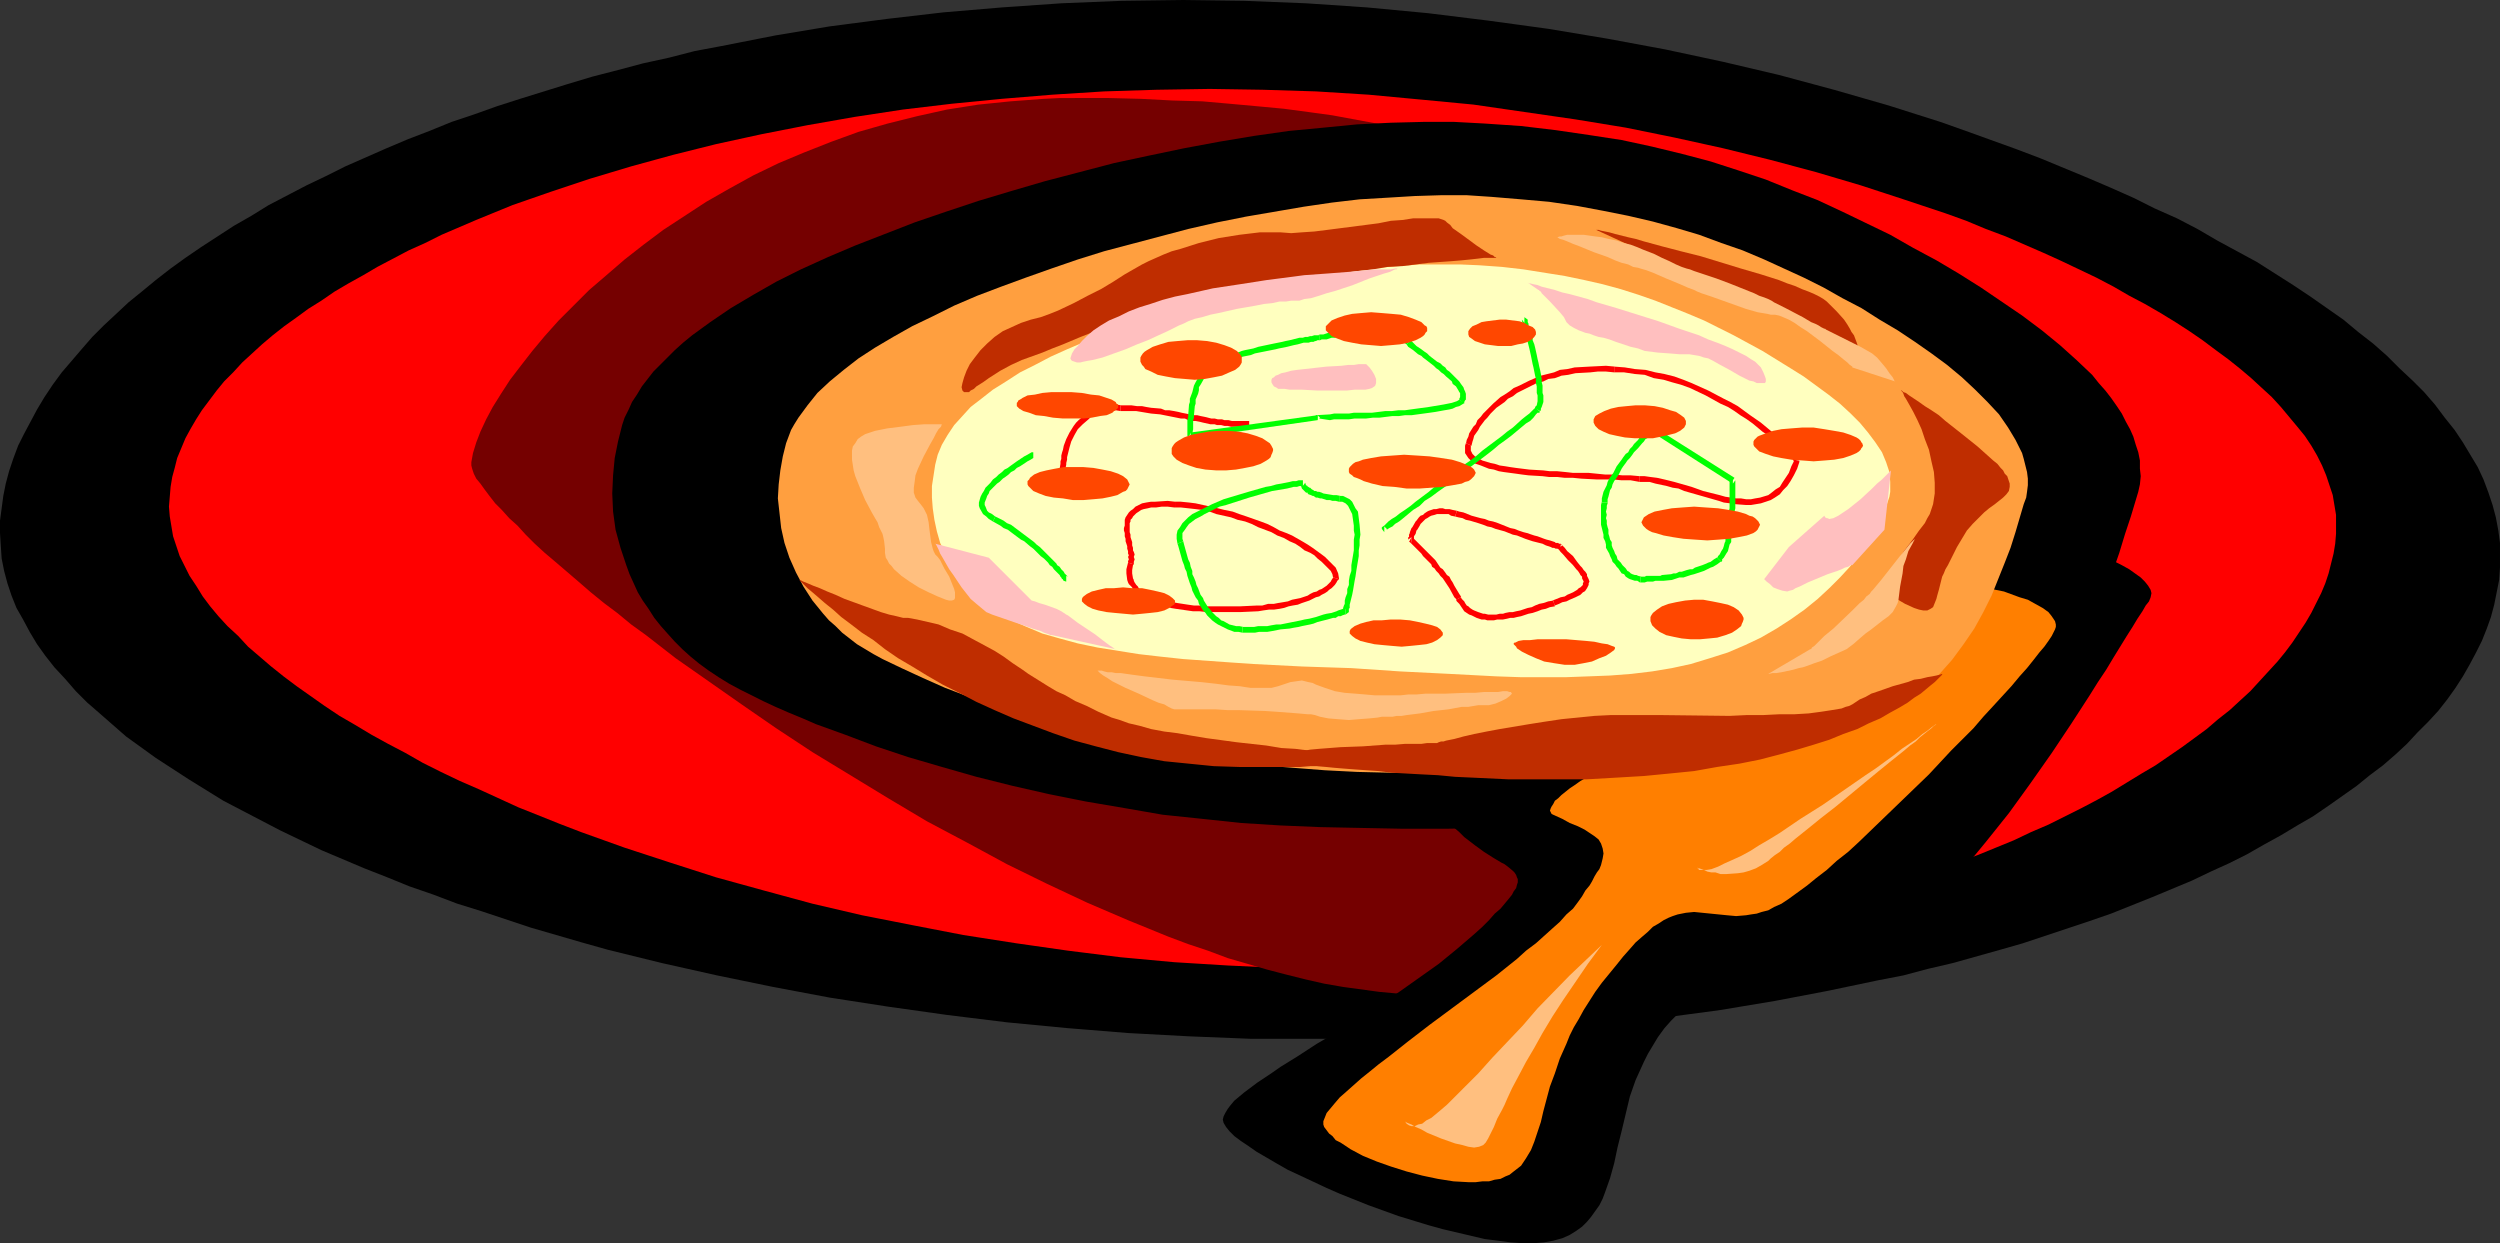 <?xml version="1.0" encoding="UTF-8" standalone="no"?>
<svg
   version="1.0"
   width="129.724mm"
   height="64.506mm"
   id="svg73"
   sodipodi:docname="Pizza 12.wmf"
   xmlns:inkscape="http://www.inkscape.org/namespaces/inkscape"
   xmlns:sodipodi="http://sodipodi.sourceforge.net/DTD/sodipodi-0.dtd"
   xmlns="http://www.w3.org/2000/svg"
   xmlns:svg="http://www.w3.org/2000/svg">
  <rect width="100%" height="100%" fill="#333333" stroke="none"/>
  <sodipodi:namedview
     id="namedview73"
     pagecolor="#ffffff"
     bordercolor="#000000"
     borderopacity="0.25"
     inkscape:showpageshadow="2"
     inkscape:pageopacity="0.0"
     inkscape:pagecheckerboard="0"
     inkscape:deskcolor="#d1d1d1"
     inkscape:document-units="mm" />
  <defs
     id="defs1">
    <pattern
       id="WMFhbasepattern"
       patternUnits="userSpaceOnUse"
       width="6"
       height="6"
       x="0"
       y="0" />
  </defs>
  <path
     style="fill:#000000;fill-opacity:1;fill-rule:evenodd;stroke:none"
     d="m 257.267,203.734 h 11.958 l 11.958,-0.485 11.635,-0.646 11.474,-0.646 11.15,-1.131 11.15,-1.293 10.827,-1.454 10.666,-1.777 10.181,-1.939 10.019,-2.1 5.01,-0.969 4.848,-1.293 4.848,-1.131 9.211,-2.585 4.525,-1.293 4.363,-1.454 4.363,-1.454 4.363,-1.454 4.202,-1.454 4.04,-1.616 4.04,-1.616 3.878,-1.616 3.878,-1.616 3.717,-1.777 3.555,-1.616 3.555,-1.777 3.394,-1.939 3.232,-1.777 3.232,-1.939 3.07,-1.777 3.07,-2.1 2.747,-1.939 2.747,-1.939 2.586,-2.1 2.586,-1.939 2.424,-2.1 2.262,-2.1 2.101,-2.262 2.101,-2.1 1.939,-2.1 1.778,-2.262 1.616,-2.262 1.454,-2.262 1.293,-2.262 1.293,-2.423 1.131,-2.262 0.97,-2.423 0.808,-2.262 0.646,-2.423 0.485,-2.423 0.485,-2.423 0.162,-2.423 v -2.423 -2.423 l -0.323,-2.423 -0.485,-2.585 -0.646,-2.423 -0.808,-2.423 -0.97,-2.585 -1.131,-2.423 -1.454,-2.423 -1.454,-2.423 -1.616,-2.423 -1.939,-2.423 -1.939,-2.585 -2.101,-2.423 -2.262,-2.262 -2.586,-2.423 -2.424,-2.423 -2.747,-2.423 -2.909,-2.262 -2.909,-2.423 -3.232,-2.262 -3.232,-2.262 -3.394,-2.262 -3.555,-2.262 -3.555,-2.262 -3.878,-2.1 -3.878,-2.1 -3.878,-2.262 -4.04,-2.1 -4.363,-1.939 -4.202,-2.1 -4.363,-1.939 -4.525,-1.939 -4.686,-1.939 -4.686,-1.939 -4.686,-1.777 -9.858,-3.554 -5.01,-1.777 -10.181,-3.231 -10.666,-3.07 L 348.894,14.702 337.905,12.117 326.593,9.694 315.281,7.594 303.646,5.655 291.849,4.039 280.052,2.585 268.094,1.454 256.136,0.646 244.016,0.162 232.057,0 219.937,0.162 208.141,0.646 196.505,1.454 185.032,2.423 173.881,3.716 l -11.15,1.454 -10.666,1.777 -10.666,2.1 -5.171,0.969 -5.01,1.293 -5.171,1.131 -4.848,1.293 -5.01,1.293 -4.848,1.454 -4.686,1.454 -4.686,1.454 -4.525,1.454 -4.525,1.616 -4.363,1.454 -4.363,1.777 -4.202,1.616 -4.202,1.777 -4.04,1.777 -4.04,1.777 -3.878,1.939 -3.717,1.777 -3.717,1.939 -3.717,1.939 -3.394,2.1 -3.394,1.939 -3.232,2.1 -3.232,2.1 -3.07,2.1 -2.909,2.1 -2.909,2.262 -2.747,2.262 -2.586,2.1 -2.424,2.262 -2.424,2.262 -2.262,2.262 -2.101,2.423 -1.939,2.262 -1.939,2.262 -1.778,2.423 L 8.726,77.874 7.272,80.298 5.979,82.721 4.686,85.145 3.555,87.407 2.586,89.992 1.778,92.415 1.131,94.839 0.646,97.262 0.323,99.686 0,102.109 v 2.423 l 0.162,2.585 0.162,2.423 0.485,2.423 0.646,2.423 0.808,2.423 0.97,2.423 1.293,2.262 1.293,2.423 1.454,2.423 1.616,2.262 1.778,2.262 2.101,2.262 2.101,2.423 2.262,2.262 2.424,2.1 2.586,2.262 2.586,2.262 2.909,2.1 2.909,2.1 3.232,2.1 3.232,2.1 3.394,2.1 3.394,2.1 3.717,1.939 3.717,1.939 3.717,1.939 4.04,1.939 4.04,1.939 4.202,1.777 4.202,1.777 4.525,1.777 4.363,1.777 4.686,1.616 4.686,1.777 4.686,1.454 4.848,1.616 4.848,1.616 5.01,1.454 5.01,1.454 5.171,1.454 10.504,2.585 10.827,2.423 10.989,2.262 11.15,2.1 11.474,1.777 11.474,1.616 11.797,1.454 11.797,1.131 11.958,0.969 11.958,0.646 12.12,0.485 z"
     id="path1" />
  <path
     style="fill:#ff0000;fill-opacity:1;fill-rule:evenodd;stroke:none"
     d="m 261.63,190.001 10.342,-0.162 10.181,-0.485 10.181,-0.485 9.696,-0.969 9.696,-1.131 9.373,-1.293 9.373,-1.616 8.888,-1.777 8.726,-1.939 8.565,-2.262 8.08,-2.262 8.08,-2.423 7.595,-2.747 7.434,-2.747 3.555,-1.454 3.555,-1.454 3.394,-1.616 3.394,-1.454 3.232,-1.616 3.232,-1.616 3.07,-1.616 2.909,-1.616 2.909,-1.777 2.909,-1.777 2.747,-1.616 2.586,-1.777 2.586,-1.777 2.424,-1.777 2.424,-1.777 2.262,-1.939 2.262,-1.777 2.101,-1.939 1.939,-1.777 1.778,-1.939 1.778,-1.939 1.778,-1.939 1.454,-1.777 1.454,-1.939 1.293,-1.939 1.293,-1.939 1.131,-1.939 0.97,-1.939 0.97,-1.939 0.808,-1.939 0.646,-1.939 0.485,-1.939 0.485,-1.939 0.323,-1.939 0.162,-1.939 v -1.939 -1.777 l -0.323,-1.939 -0.323,-1.939 -0.646,-1.939 -0.646,-1.939 -0.808,-1.939 -0.97,-1.939 -1.131,-1.939 -1.293,-1.939 -1.454,-1.777 -1.616,-1.939 -1.616,-1.939 -1.778,-1.939 -1.939,-1.777 -2.101,-1.939 -2.101,-1.777 -2.424,-1.939 -2.424,-1.777 -2.586,-1.939 -2.586,-1.777 -2.747,-1.777 -2.909,-1.777 -3.07,-1.777 -3.07,-1.616 -3.07,-1.777 -3.394,-1.777 -3.394,-1.616 -3.394,-1.616 -3.555,-1.616 -3.717,-1.616 -3.717,-1.616 -3.878,-1.454 -3.878,-1.616 -4.04,-1.454 -8.242,-2.747 -8.403,-2.747 -8.726,-2.585 -9.05,-2.423 -9.211,-2.262 -9.534,-2.1 -9.534,-1.939 -9.858,-1.616 -10.019,-1.454 -10.019,-1.454 -10.181,-0.969 -10.342,-0.969 -10.342,-0.646 -10.504,-0.323 -10.342,-0.162 -10.342,0.162 -10.342,0.323 -10.181,0.646 -9.858,0.808 -9.858,0.969 -9.534,1.131 -9.534,1.454 -9.211,1.616 -9.05,1.777 -8.888,1.939 -8.403,2.1 -8.242,2.262 -8.08,2.423 -7.757,2.585 -7.434,2.585 -3.555,1.454 -3.555,1.454 -3.394,1.454 -3.394,1.454 -3.232,1.616 -3.232,1.454 -3.07,1.616 -3.07,1.616 -2.747,1.616 -2.909,1.616 -2.747,1.616 -2.586,1.777 -2.586,1.616 -2.424,1.777 -2.262,1.616 -2.262,1.777 -2.101,1.777 -1.939,1.777 -1.939,1.777 -1.778,1.939 -1.778,1.777 -1.454,1.777 -1.454,1.939 -1.454,1.939 -1.131,1.777 -1.131,1.939 -0.97,1.777 -0.808,1.939 -0.808,1.939 -0.485,1.939 -0.485,1.777 -0.323,1.939 -0.162,1.939 -0.162,1.939 0.162,1.939 0.323,1.939 0.323,1.939 0.646,1.939 0.646,1.939 0.97,1.939 0.97,1.939 1.293,1.939 1.293,2.1 1.454,1.939 1.616,1.939 1.778,1.939 2.101,1.939 1.939,2.1 2.262,1.939 2.262,1.939 2.424,1.939 2.586,1.939 2.747,1.939 2.747,1.939 2.909,1.939 3.07,1.777 3.232,1.939 3.232,1.777 3.394,1.777 3.394,1.939 3.555,1.777 3.717,1.777 3.717,1.616 3.878,1.777 3.878,1.777 8.08,3.231 4.202,1.616 8.565,3.07 8.888,2.908 9.05,2.908 9.373,2.585 9.534,2.585 9.696,2.262 9.858,1.939 10.019,1.939 10.342,1.616 10.181,1.454 10.342,1.293 10.504,0.969 10.504,0.646 10.342,0.485 z"
     id="path2" />
  <path
     style="fill:#750000;fill-opacity:1;fill-rule:evenodd;stroke:none"
     d="m 211.049,19.226 h 6.464 l 6.302,0.162 6.141,0.323 5.818,0.162 5.494,0.485 5.333,0.485 5.171,0.485 4.848,0.646 4.686,0.646 4.363,0.808 4.363,0.808 3.878,0.808 3.878,0.969 3.555,0.969 3.394,0.969 3.07,1.131 2.909,1.131 2.747,1.131 2.586,1.131 2.262,1.293 2.101,1.293 1.939,1.293 1.778,1.131 1.616,1.454 1.293,1.293 1.131,1.293 0.97,1.454 0.808,1.293 0.646,1.293 0.485,1.454 0.323,1.293 v 1.293 0.808 l 0.162,0.969 0.162,0.969 0.162,1.293 0.162,1.454 0.323,1.454 0.323,1.616 0.323,1.777 0.323,2.1 0.485,1.939 0.485,2.1 0.323,2.262 0.485,2.423 0.485,2.423 0.97,5.17 0.97,5.493 0.97,5.816 0.97,6.139 0.97,6.139 0.808,6.463 0.485,6.301 0.646,6.624 0.323,6.463 0.162,6.463 -0.162,6.301 -0.323,6.301 -0.323,3.07 -0.485,2.908 -0.485,2.908 -0.485,3.07 -0.646,2.747 -0.646,2.747 -0.808,2.585 -0.97,2.585 -0.97,2.585 -1.131,2.423 -1.131,2.262 -1.293,2.262 -1.616,1.939 -1.454,2.1 -1.778,1.777 -1.778,1.616 -1.939,1.616 -1.939,1.454 -2.262,1.293 -2.262,1.131 -2.586,0.969 -2.586,0.808 -2.747,0.646 -2.909,0.485 -3.07,0.162 -3.232,0.162 h -3.394 l -3.394,-0.323 -3.555,-0.323 -3.555,-0.485 -3.555,-0.485 -3.717,-0.646 -3.555,-0.808 -3.878,-0.969 -3.717,-0.969 -3.878,-1.131 -3.878,-1.131 -3.878,-1.454 -3.878,-1.293 -3.878,-1.454 -7.918,-3.231 -7.918,-3.393 -7.918,-3.716 -7.918,-3.878 -7.757,-4.201 -7.918,-4.201 -7.595,-4.524 -7.434,-4.524 -7.434,-4.524 -7.11,-4.685 -6.787,-4.685 -6.464,-4.524 -6.464,-4.524 -2.909,-2.262 -2.909,-2.262 -2.909,-2.1 -2.747,-2.262 -2.586,-1.939 -2.586,-2.1 -2.424,-2.1 -2.262,-1.939 -2.262,-1.939 -2.101,-1.777 -1.939,-1.777 -1.778,-1.777 -1.616,-1.777 -1.616,-1.454 -1.454,-1.616 -1.293,-1.293 -1.131,-1.454 -0.97,-1.293 -0.808,-1.131 -0.808,-0.969 -0.485,-0.969 -0.323,-0.969 -0.162,-0.646 v -0.646 l 0.323,-1.777 0.646,-2.1 0.808,-2.1 1.131,-2.423 1.293,-2.423 1.616,-2.585 1.778,-2.747 2.101,-2.747 2.262,-2.908 2.424,-2.908 2.747,-3.07 2.909,-2.908 3.07,-3.07 3.394,-2.908 3.555,-3.07 3.717,-2.908 3.878,-2.908 4.202,-2.747 4.202,-2.747 4.525,-2.585 4.686,-2.585 5.01,-2.423 5.01,-2.1 5.333,-2.1 5.333,-1.939 5.656,-1.616 5.818,-1.454 5.818,-1.293 6.141,-0.969 6.302,-0.646 6.464,-0.485 3.232,-0.162 z"
     id="path3" />
  <path
     style="fill:#000000;fill-opacity:1;fill-rule:evenodd;stroke:none"
     d="m 251.126,161.888 7.757,0.323 8.08,0.162 8.242,0.162 h 8.403 l 8.565,-0.162 8.403,-0.162 8.565,-0.323 8.403,-0.485 8.403,-0.646 8.08,-0.808 7.918,-0.808 3.878,-0.646 3.717,-0.485 3.717,-0.485 3.555,-0.646 3.555,-0.646 3.394,-0.646 3.232,-0.808 3.232,-0.808 2.909,-0.808 3.07,-0.969 2.747,-0.808 2.586,-1.131 2.586,-1.131 2.424,-1.131 2.262,-1.454 2.101,-1.293 2.101,-1.616 1.778,-1.454 1.939,-1.616 1.616,-1.777 1.778,-1.616 1.454,-1.777 1.454,-1.939 1.454,-1.777 2.424,-3.878 2.262,-3.878 1.778,-3.878 1.778,-4.039 1.616,-3.878 1.293,-3.716 1.131,-3.716 1.131,-3.393 0.97,-3.231 0.485,-1.616 0.323,-1.454 0.162,-1.616 -0.162,-1.454 v -1.616 l -0.323,-1.616 -0.485,-1.454 -0.485,-1.616 -0.646,-1.454 -0.808,-1.454 -0.808,-1.616 -0.97,-1.454 -1.131,-1.616 -1.131,-1.454 -1.293,-1.454 -1.293,-1.616 -3.07,-2.908 -3.232,-2.908 -3.555,-2.908 -3.878,-2.908 -4.04,-2.747 -4.04,-2.747 -4.363,-2.747 -4.363,-2.585 -4.525,-2.423 -4.525,-2.585 -4.686,-2.262 -4.686,-2.262 -4.848,-2.262 -5.01,-1.939 -5.171,-2.1 -5.333,-1.777 -5.494,-1.777 -5.494,-1.454 -5.979,-1.454 -5.979,-1.293 -6.302,-0.969 -6.626,-0.969 -6.787,-0.808 -7.11,-0.485 -5.979,-0.323 h -6.141 l -6.302,0.162 -6.626,0.323 -6.626,0.646 -6.787,0.646 -6.787,0.969 -6.787,1.131 -6.949,1.293 -6.949,1.454 -6.787,1.454 -6.787,1.777 -6.787,1.777 -6.626,1.939 -6.464,1.939 -6.302,2.1 -6.141,2.1 -5.818,2.262 -5.818,2.262 -5.333,2.262 -5.333,2.423 -4.848,2.423 -4.525,2.585 -4.363,2.585 -4.04,2.747 -1.778,1.293 -1.778,1.293 -1.778,1.454 -1.616,1.454 -1.454,1.454 -1.293,1.293 -1.454,1.454 -1.131,1.454 -1.131,1.454 -0.97,1.616 -0.97,1.454 -0.646,1.454 -0.808,1.616 -0.485,1.454 -0.808,3.231 -0.646,3.231 -0.323,3.393 -0.162,3.554 0.162,3.554 0.485,3.554 0.97,3.554 1.131,3.393 0.646,1.777 0.808,1.777 0.808,1.777 0.97,1.616 1.131,1.616 1.131,1.777 1.293,1.616 1.293,1.454 1.454,1.616 1.454,1.454 1.616,1.454 1.778,1.454 1.778,1.293 1.939,1.293 2.101,1.293 2.101,1.131 2.262,1.131 2.262,1.131 2.424,1.131 2.586,1.131 2.747,1.131 2.586,1.131 5.818,2.1 5.979,2.262 6.302,2.1 6.626,1.939 6.787,1.939 7.11,1.777 7.11,1.616 7.272,1.454 7.595,1.293 7.434,1.293 7.757,0.808 7.595,0.808 z"
     id="path4" />
  <path
     style="fill:#000000;fill-opacity:1;fill-rule:evenodd;stroke:none"
     d="m 380.891,99.201 0.162,0.162 h 0.323 l 0.808,0.162 0.808,0.162 0.97,0.323 1.293,0.323 1.293,0.323 1.454,0.485 1.778,0.323 1.778,0.485 3.717,1.131 4.04,1.131 4.04,1.454 4.04,1.293 3.717,1.616 1.778,0.646 1.616,0.808 1.616,0.808 1.454,0.808 1.131,0.808 1.131,0.808 0.808,0.808 0.646,0.808 0.485,0.808 0.162,0.646 -0.162,0.808 -0.323,0.808 -0.646,0.808 -0.646,1.131 -0.97,1.454 -0.97,1.616 -1.131,1.777 -1.293,2.1 -1.293,2.1 -1.454,2.423 -1.616,2.423 -1.616,2.585 -1.778,2.747 -1.778,2.747 -3.878,5.816 -4.202,5.978 -4.202,5.816 -4.525,5.655 -2.262,2.747 -2.262,2.747 -2.262,2.585 -2.424,2.262 -2.262,2.262 -2.262,2.1 -2.424,1.939 -2.262,1.777 -2.262,1.454 -2.101,1.131 -2.262,0.969 -2.101,0.646 -2.101,0.485 -1.778,0.485 -1.778,0.323 -1.454,0.323 -1.454,0.162 -1.293,0.323 h -1.131 -1.131 l -0.808,0.162 -0.97,-0.162 h -1.454 l -1.293,-0.162 -0.97,-0.162 h -0.97 -0.97 l -0.97,0.323 -1.293,0.485 -0.646,0.323 -0.808,0.485 -0.808,0.485 -0.808,0.485 -0.97,0.808 -1.131,0.646 -1.293,0.969 -1.293,1.131 -1.778,1.454 -1.616,1.454 -1.616,1.616 -1.293,1.454 -1.293,1.777 -0.97,1.616 -0.97,1.616 -0.808,1.616 -1.616,3.554 -1.131,3.231 -0.808,3.393 -0.808,3.393 -0.808,3.231 -0.646,3.07 -0.808,2.908 -0.97,2.747 -0.485,1.293 -0.646,1.293 -0.808,1.131 -0.808,1.131 -0.808,0.969 -0.97,0.969 -1.131,0.808 -1.293,0.808 -1.454,0.646 -1.778,0.485 -1.778,0.323 -1.939,0.162 h -2.262 l -2.424,-0.162 -2.424,-0.323 -2.586,-0.323 -2.747,-0.646 -2.747,-0.646 -2.747,-0.646 -2.909,-0.808 -5.818,-1.777 -5.818,-2.1 -5.656,-2.262 -2.586,-1.131 -2.747,-1.293 -2.424,-1.131 -2.424,-1.131 -2.262,-1.293 -1.939,-1.131 -1.939,-1.131 -1.616,-1.131 -1.454,-0.969 -1.293,-0.969 -0.97,-0.969 -0.646,-0.808 -0.485,-0.808 -0.162,-0.646 0.162,-0.646 0.323,-0.646 0.485,-0.808 0.485,-0.646 0.808,-0.969 0.97,-0.808 0.97,-0.808 1.293,-0.969 1.293,-0.969 1.454,-0.969 1.454,-0.969 1.616,-1.131 3.394,-2.1 3.717,-2.423 3.878,-2.262 4.04,-2.585 8.242,-5.332 3.878,-2.747 3.878,-2.747 3.555,-2.908 3.394,-2.908 1.616,-1.454 1.293,-1.293 1.131,-1.293 1.131,-0.969 0.808,-0.969 0.808,-0.969 0.646,-0.808 0.323,-0.646 0.485,-0.646 0.162,-0.646 0.162,-0.485 v -0.646 l -0.162,-0.323 -0.162,-0.485 -0.323,-0.485 -0.323,-0.323 -0.97,-0.808 -0.646,-0.485 -0.646,-0.323 -1.616,-0.969 -1.778,-1.131 -1.778,-1.293 -2.101,-1.616 -0.97,-0.969 -1.131,-0.969 -1.131,-1.131 -0.97,-1.293 -0.323,-0.485 -0.162,-0.485 v -0.485 l 0.162,-0.646 0.485,-0.808 0.323,-0.646 0.646,-0.808 0.808,-0.969 0.808,-0.808 0.97,-0.969 1.131,-0.969 1.293,-0.969 1.293,-0.969 2.909,-2.262 1.616,-1.131 1.616,-1.131 1.939,-1.131 3.717,-2.423 4.04,-2.585 4.202,-2.585 4.525,-2.585 4.525,-2.585 9.534,-5.332 9.534,-5.17 4.686,-2.423 4.686,-2.423 4.525,-2.423 4.202,-2.262 4.04,-1.939 3.878,-1.939 1.778,-0.969 1.778,-0.808 1.616,-0.808 1.454,-0.808 1.454,-0.646 1.454,-0.808 1.131,-0.646 1.131,-0.485 1.131,-0.485 0.808,-0.485 0.808,-0.323 0.646,-0.323 0.485,-0.323 0.485,-0.162 h 0.162 z"
     id="path5" />
  <path
     style="fill:#ff7f00;fill-opacity:1;fill-rule:evenodd;stroke:none"
     d="m 387.193,114.711 v 0 l 0.162,0.162 h 0.323 0.323 l 0.97,0.162 1.131,0.323 1.293,0.323 1.616,0.323 3.07,1.131 1.616,0.485 1.454,0.808 1.454,0.808 1.131,0.808 0.646,0.808 0.323,0.485 0.323,0.485 0.162,0.646 v 0.485 l -0.162,0.485 -0.323,0.646 -0.323,0.646 -0.646,0.969 -0.808,1.131 -0.97,1.131 -1.131,1.454 -1.293,1.616 -1.454,1.616 -1.616,1.939 -1.778,1.939 -1.778,1.939 -1.939,2.1 -1.939,2.262 -4.363,4.362 -4.363,4.685 -4.686,4.524 -4.525,4.362 -4.525,4.362 -2.101,1.939 -2.262,1.777 -1.939,1.777 -2.101,1.616 -1.778,1.454 -1.778,1.293 -1.778,1.293 -1.454,0.969 -1.454,0.646 -1.131,0.646 -1.293,0.323 -0.97,0.323 -1.131,0.162 -0.97,0.162 -1.939,0.162 -1.778,-0.162 -1.616,-0.162 -1.616,-0.162 -1.616,-0.162 -1.616,-0.162 -1.616,0.162 -1.616,0.323 -0.97,0.323 -0.808,0.323 -0.97,0.485 -0.97,0.646 -1.131,0.646 -0.97,0.969 -1.131,0.969 -1.293,1.131 -1.131,1.293 -1.293,1.454 -1.293,1.616 -1.454,1.777 -1.454,1.777 -1.293,1.777 -1.131,1.777 -1.131,1.777 -0.97,1.777 -0.97,1.616 -0.808,1.616 -0.646,1.616 -1.293,2.908 -0.97,2.908 -0.97,2.585 -0.646,2.423 -0.646,2.423 -0.485,2.1 -0.646,1.939 -0.646,1.939 -0.646,1.616 -0.97,1.616 -0.97,1.454 -1.454,1.131 -0.808,0.646 -0.808,0.323 -0.97,0.485 -1.131,0.162 -1.131,0.323 h -1.293 l -1.293,0.162 h -1.454 l -2.909,-0.162 -3.07,-0.485 -3.07,-0.646 -3.07,-0.808 -3.07,-0.969 -2.747,-0.969 -2.747,-1.131 -2.424,-1.293 -0.97,-0.646 -0.97,-0.646 -0.97,-0.485 -0.646,-0.808 -0.646,-0.485 -0.485,-0.646 -0.485,-0.646 -0.162,-0.485 v -0.646 l 0.323,-0.808 0.323,-0.808 0.808,-0.969 0.808,-0.969 0.97,-1.131 1.293,-1.131 1.454,-1.293 1.454,-1.293 1.616,-1.293 1.778,-1.454 1.939,-1.454 3.878,-3.07 4.202,-3.231 8.726,-6.463 4.363,-3.231 4.04,-3.231 1.778,-1.616 1.939,-1.454 1.616,-1.454 1.616,-1.454 1.454,-1.293 1.293,-1.454 1.293,-1.131 0.97,-1.293 0.808,-1.131 0.646,-1.131 0.808,-0.969 0.485,-0.808 0.485,-0.969 0.485,-0.808 0.485,-0.646 0.323,-0.808 0.323,-1.293 0.162,-0.969 -0.162,-0.969 -0.323,-0.969 -0.485,-0.808 -0.808,-0.646 -0.97,-0.646 -0.97,-0.646 -1.293,-0.646 -1.616,-0.646 -1.454,-0.808 -1.778,-0.808 -0.323,-0.162 -0.162,-0.323 -0.162,-0.323 0.162,-0.485 0.162,-0.323 0.323,-0.485 0.323,-0.646 0.646,-0.485 0.646,-0.646 0.808,-0.646 0.808,-0.646 0.97,-0.646 1.131,-0.808 1.131,-0.646 1.293,-0.808 1.293,-0.969 2.909,-1.616 3.07,-1.777 3.394,-1.939 3.717,-1.939 3.717,-1.939 3.878,-1.939 8.08,-4.039 8.242,-4.039 4.04,-1.939 3.878,-1.777 3.878,-1.777 3.717,-1.777 3.555,-1.616 3.232,-1.454 3.07,-1.454 1.454,-0.646 1.293,-0.646 1.293,-0.485 1.131,-0.485 1.131,-0.485 0.97,-0.485 0.808,-0.323 0.808,-0.485 0.646,-0.323 0.646,-0.162 0.323,-0.162 0.485,-0.162 z"
     id="path6" />
  <path
     style="fill:#ff9f3f;fill-opacity:1;fill-rule:evenodd;stroke:none"
     d="m 259.853,151.064 6.302,0.323 6.626,0.162 h 6.787 l 6.949,0.162 6.787,-0.162 7.11,-0.162 6.787,-0.323 6.949,-0.323 6.787,-0.485 6.626,-0.646 6.464,-0.808 6.302,-0.808 5.818,-1.131 2.909,-0.485 2.747,-0.485 2.747,-0.646 2.586,-0.646 2.424,-0.646 2.424,-0.808 2.262,-0.808 2.101,-0.646 2.101,-1.131 1.939,-0.969 1.939,-0.969 1.778,-1.293 1.616,-1.131 1.616,-1.293 1.454,-1.293 1.454,-1.293 1.293,-1.454 1.293,-1.454 2.262,-3.07 2.101,-3.07 1.778,-3.231 1.616,-3.231 1.293,-3.231 1.293,-3.231 1.131,-2.908 0.97,-3.07 0.808,-2.747 0.808,-2.747 0.485,-1.293 0.162,-1.131 0.162,-1.293 v -1.293 l -0.162,-1.293 -0.323,-1.293 -0.323,-1.293 -0.323,-1.131 -0.646,-1.293 -0.646,-1.293 -1.454,-2.423 -1.778,-2.585 -2.262,-2.423 -2.424,-2.423 -2.586,-2.423 -2.909,-2.423 -3.07,-2.262 -3.232,-2.262 -3.394,-2.262 -3.555,-2.1 -3.555,-2.262 -3.717,-1.939 -3.717,-2.1 -3.878,-1.939 -3.878,-1.777 -3.878,-1.777 -4.202,-1.777 -4.202,-1.454 -4.363,-1.616 -4.363,-1.293 -4.686,-1.293 -4.848,-1.131 -4.848,-0.969 -5.171,-0.969 -5.494,-0.808 -5.494,-0.485 -5.818,-0.485 -4.848,-0.323 h -5.01 l -5.171,0.162 -5.333,0.323 -5.494,0.323 -5.494,0.646 -5.494,0.808 -5.656,0.969 -5.656,0.969 -5.656,1.131 -5.656,1.293 -5.494,1.454 -5.494,1.454 -5.494,1.454 -5.171,1.616 -5.171,1.777 -5.01,1.777 -4.848,1.777 -4.686,1.777 -4.525,1.939 -4.202,2.1 -4.04,1.939 -3.717,2.1 -3.555,2.1 -3.232,2.1 -2.909,2.262 -2.747,2.262 -2.424,2.262 -1.939,2.423 -1.778,2.423 -0.808,1.293 -0.646,1.131 -0.485,1.293 -0.485,1.293 -0.646,2.585 -0.485,2.747 -0.323,2.747 -0.162,2.747 0.323,2.908 0.323,2.908 0.646,2.908 0.97,2.908 1.293,2.908 1.454,2.747 1.778,2.747 2.101,2.585 1.131,1.293 1.293,1.131 1.293,1.293 1.454,1.131 1.454,1.131 1.616,0.969 1.616,0.969 1.778,0.969 3.717,1.777 4.202,1.939 4.363,1.939 4.686,1.777 4.848,1.616 5.171,1.777 5.494,1.616 5.494,1.616 5.656,1.293 5.979,1.454 5.979,1.131 6.141,1.131 6.141,0.969 6.302,0.808 6.302,0.485 z"
     id="path7" />
  <path
     style="fill:#ffffbf;fill-opacity:1;fill-rule:evenodd;stroke:none"
     d="m 265.024,131.029 9.534,0.646 9.696,0.485 9.211,0.485 4.686,0.162 h 4.525 4.525 l 4.363,-0.162 4.202,-0.162 4.202,-0.323 4.04,-0.485 3.878,-0.646 3.717,-0.808 3.717,-1.131 3.555,-1.131 3.394,-1.454 3.07,-1.454 3.07,-1.777 2.747,-1.777 2.747,-1.939 2.586,-2.1 2.262,-2.1 2.101,-2.1 1.939,-2.1 1.778,-2.262 1.454,-2.262 1.454,-2.1 1.131,-2.1 0.97,-2.1 0.646,-1.939 0.323,-0.969 0.162,-0.969 v -1.939 l -0.162,-1.939 -0.646,-1.939 -0.808,-1.939 -1.293,-1.939 -1.454,-1.939 -1.616,-1.939 -1.778,-1.777 -2.101,-1.939 -2.262,-1.777 -2.424,-1.777 -2.424,-1.777 -2.586,-1.616 -5.494,-3.393 -5.656,-3.07 -2.909,-1.454 -2.909,-1.454 -3.07,-1.293 -3.232,-1.293 -3.232,-1.293 -3.232,-1.131 -3.555,-1.131 -3.555,-0.969 -3.555,-0.808 -3.878,-0.808 -4.04,-0.646 -4.04,-0.646 -4.202,-0.485 -4.525,-0.323 -3.717,-0.162 h -3.878 -4.04 l -4.04,0.323 -4.04,0.323 -4.363,0.485 -4.363,0.646 -4.202,0.646 -4.363,0.808 -4.202,0.808 -4.363,0.969 -4.363,1.131 -4.202,1.131 -4.04,1.131 -4.04,1.293 -4.04,1.293 -3.878,1.293 -3.717,1.454 -3.555,1.454 -3.394,1.454 -3.232,1.454 -3.07,1.616 -2.909,1.454 -2.747,1.777 -2.586,1.616 -2.262,1.777 -2.101,1.616 -1.616,1.777 -1.616,1.777 -1.293,1.939 -1.131,1.939 -0.808,1.939 -0.485,1.939 -0.323,2.1 -0.323,2.1 v 2.262 l 0.162,2.1 0.323,2.262 0.485,2.262 0.646,2.262 0.97,2.1 1.131,2.262 1.454,2.1 1.616,1.939 1.778,1.777 2.101,1.777 2.424,1.777 2.586,1.454 2.909,1.293 3.07,1.293 3.394,0.969 3.555,0.969 3.878,0.808 4.04,0.646 4.04,0.646 4.202,0.485 4.525,0.485 4.525,0.323 4.525,0.323 4.686,0.323 9.534,0.485 4.848,0.162 z"
     id="path8" />
  <path
     style="fill:#bf2d00;fill-opacity:1;fill-rule:evenodd;stroke:none"
     d="m 281.668,145.732 v 0 h 0.162 l 0.323,-0.162 0.485,-0.162 h 0.485 l 0.485,-0.162 0.808,-0.162 0.808,-0.162 1.778,-0.485 2.101,-0.485 2.424,-0.485 2.586,-0.485 2.909,-0.485 2.909,-0.485 3.07,-0.485 3.232,-0.485 6.464,-0.646 3.232,-0.162 h 3.07 6.626 l 13.574,0.162 3.394,-0.162 h 3.232 l 3.232,-0.162 h 2.909 l 2.747,-0.162 2.424,-0.323 2.101,-0.323 0.97,-0.162 0.97,-0.162 0.808,-0.323 0.646,-0.162 0.646,-0.323 0.485,-0.323 0.97,-0.646 1.131,-0.485 1.131,-0.646 1.454,-0.485 2.747,-0.969 2.909,-0.808 1.293,-0.485 1.293,-0.162 1.293,-0.323 0.97,-0.162 0.808,-0.162 0.646,-0.162 0.485,-0.162 v 0 0.162 l -0.162,0.162 -0.323,0.323 -0.485,0.485 -0.485,0.485 -0.808,0.646 -0.97,0.808 -0.97,0.808 -1.293,0.808 -1.293,0.969 -1.616,0.969 -1.778,0.969 -1.939,1.131 -2.262,0.969 -2.262,1.131 -2.747,0.969 -2.747,1.131 -3.07,0.969 -3.232,0.969 -3.555,0.969 -3.717,0.969 -4.04,0.808 -4.363,0.646 -4.525,0.808 -4.848,0.485 -5.01,0.485 -5.494,0.323 -5.656,0.323 h -5.979 -6.302 -3.232 l -3.394,-0.162 -3.394,-0.162 -3.555,-0.162 -3.394,-0.323 -3.232,-0.162 -2.909,-0.162 -2.909,-0.162 -2.586,-0.323 -2.424,-0.162 -2.262,-0.162 -2.101,-0.162 -1.939,-0.162 -1.616,-0.162 -1.616,-0.162 -1.293,-0.323 -1.293,-0.162 -1.131,-0.162 -0.97,-0.162 -0.808,-0.162 h -0.646 l -0.485,-0.323 h -0.485 l -0.162,-0.323 h -0.162 l -0.162,-0.162 v -0.162 l 0.323,-0.162 0.162,-0.162 h 0.323 l 0.97,-0.323 1.131,-0.162 1.454,-0.162 1.778,-0.323 1.778,-0.162 2.101,-0.162 2.101,-0.162 4.363,-0.162 4.363,-0.323 h 1.939 l 1.939,-0.162 h 1.778 1.454 l 1.131,-0.162 h 0.97 z"
     id="path9" />
  <path
     style="fill:#bf2d00;fill-opacity:1;fill-rule:evenodd;stroke:none"
     d="m 156.752,113.742 0.162,0.162 0.323,0.323 0.485,0.485 0.646,0.646 0.97,0.808 1.131,0.969 1.293,1.131 1.616,1.293 1.616,1.454 1.939,1.454 2.101,1.616 2.262,1.454 2.262,1.777 2.586,1.777 2.747,1.616 2.909,1.777 3.07,1.777 3.232,1.616 3.394,1.777 3.555,1.616 3.717,1.616 3.878,1.454 3.878,1.454 4.202,1.454 4.202,1.131 4.363,1.131 4.525,0.969 4.525,0.808 4.848,0.485 4.848,0.485 5.01,0.162 h 5.01 2.586 2.262 2.101 l 1.939,-0.162 h 1.778 1.778 l 1.454,-0.162 h 1.293 l 1.131,-0.162 h 0.97 l 0.97,-0.162 h 0.646 0.646 l 0.485,-0.162 0.323,-0.162 h 0.162 l 0.162,-0.162 v 0 l -0.162,-0.162 -0.162,-0.162 h -0.323 l -0.323,-0.162 -1.131,-0.162 -1.454,-0.323 -1.778,-0.162 -1.939,-0.323 -2.262,-0.323 -2.586,-0.323 -2.586,-0.323 -2.747,-0.162 -2.909,-0.485 -5.818,-0.646 -5.979,-0.808 -2.909,-0.485 -2.747,-0.485 -2.586,-0.323 -2.586,-0.485 -2.262,-0.646 -2.101,-0.485 -1.778,-0.646 -1.616,-0.485 -2.586,-1.131 -2.262,-1.131 -2.262,-0.969 -1.939,-1.131 -1.778,-0.808 -1.616,-0.969 -1.293,-0.808 -1.293,-0.808 -1.293,-0.808 -1.131,-0.808 -0.97,-0.646 -0.97,-0.646 -1.778,-1.293 -1.778,-1.131 -2.101,-1.131 -2.101,-1.131 -2.101,-1.131 -2.424,-0.808 -2.262,-0.969 -2.101,-0.485 -2.101,-0.485 -1.778,-0.323 h -0.97 l -1.293,-0.323 -1.454,-0.323 -1.616,-0.485 -1.778,-0.646 -1.778,-0.646 -3.555,-1.293 -1.778,-0.808 -1.616,-0.646 -1.454,-0.646 -1.293,-0.485 -1.131,-0.485 -0.808,-0.323 -0.323,-0.162 -0.323,-0.162 v 0 z"
     id="path10" />
  <path
     style="fill:#bf2d00;fill-opacity:1;fill-rule:evenodd;stroke:none"
     d="m 372.811,76.582 v 0 l 0.162,0.162 0.162,0.162 0.162,0.323 0.162,0.485 0.323,0.485 0.646,1.131 0.808,1.454 0.808,1.616 0.808,1.777 0.646,1.939 0.808,2.1 0.485,2.262 0.485,2.1 0.162,2.1 v 2.1 l -0.323,2.1 -0.323,0.969 -0.323,0.969 -0.485,0.808 -0.485,0.969 -1.131,1.454 -1.131,1.616 -0.97,1.293 -0.97,1.293 -0.646,1.131 -0.808,0.969 -0.646,0.969 -0.485,0.808 -0.485,0.646 -0.323,0.646 -0.485,0.485 -0.162,0.485 -0.323,0.323 -0.162,0.162 v 0 0.162 0 l 0.323,0.323 0.485,0.323 0.646,0.485 0.646,0.485 0.808,0.646 1.939,1.131 1.778,0.808 0.97,0.323 0.808,0.162 h 0.808 l 0.646,-0.323 0.485,-0.323 0.323,-0.808 0.323,-0.808 0.162,-0.646 0.323,-1.131 0.485,-1.939 0.162,-0.646 0.323,-0.646 0.323,-0.808 0.485,-0.808 0.485,-0.969 0.646,-1.293 0.646,-1.293 0.97,-1.616 0.97,-1.616 1.131,-1.293 1.131,-1.131 1.131,-1.131 0.97,-0.808 1.131,-0.808 0.808,-0.646 0.808,-0.646 0.646,-0.646 0.485,-0.646 0.162,-0.808 v -0.646 l -0.323,-0.969 -0.162,-0.485 -0.485,-0.485 -0.323,-0.646 -0.485,-0.485 -0.646,-0.808 -0.808,-0.646 -3.07,-2.747 -3.232,-2.585 -3.07,-2.423 -1.293,-1.131 -1.454,-0.969 -1.293,-0.808 -1.131,-0.808 -0.97,-0.646 -0.97,-0.646 -0.646,-0.485 -0.485,-0.162 -0.323,-0.323 z"
     id="path11" />
  <path
     style="fill:#bf2d00;fill-opacity:1;fill-rule:evenodd;stroke:none"
     d="m 313.019,45.077 h 0.162 0.323 l 0.485,0.162 0.808,0.162 0.808,0.162 1.131,0.323 1.293,0.323 1.293,0.323 1.454,0.323 1.616,0.485 1.778,0.485 1.778,0.485 3.717,0.969 3.878,0.969 7.918,2.423 3.878,1.131 3.555,1.131 1.616,0.646 1.454,0.485 1.454,0.646 1.293,0.485 1.131,0.485 0.97,0.485 0.808,0.485 0.646,0.485 0.97,0.969 0.97,0.969 1.454,1.616 0.646,0.969 0.485,0.808 0.323,0.646 0.485,0.646 0.485,1.293 0.162,0.485 0.162,0.485 0.162,0.323 v 0.162 l 0.162,0.162 v 0.162 z"
     id="path12" />
  <path
     style="fill:#bf2d00;fill-opacity:1;fill-rule:evenodd;stroke:none"
     d="m 293.465,50.57 h -0.162 -0.485 -0.808 -0.97 l -1.293,0.162 -1.454,0.162 -1.616,0.162 -1.939,0.162 -2.262,0.162 -2.262,0.162 -2.586,0.323 -2.586,0.323 -2.909,0.162 -2.909,0.485 -3.07,0.323 -3.232,0.485 -3.232,0.485 -3.394,0.485 -6.787,1.131 -7.11,1.454 -7.11,1.616 -7.11,1.777 -6.787,2.1 -3.394,1.131 -3.232,1.131 -3.232,1.293 -3.07,1.293 -2.101,0.808 -1.939,0.808 -4.04,1.454 -2.101,0.969 -2.101,1.131 -2.262,1.454 -1.131,0.808 -1.293,0.808 -0.485,0.485 -0.646,0.323 -0.323,0.323 h -0.323 -0.323 -0.323 l -0.162,-0.162 -0.162,-0.162 -0.162,-0.646 0.162,-0.808 0.323,-1.131 0.485,-1.293 0.646,-1.293 0.97,-1.293 1.131,-1.454 1.293,-1.293 1.454,-1.293 1.616,-1.131 1.778,-0.808 1.778,-0.808 1.939,-0.646 1.939,-0.485 1.778,-0.646 1.616,-0.646 3.07,-1.454 2.747,-1.454 2.586,-1.293 2.424,-1.454 2.262,-1.454 2.262,-1.293 1.131,-0.646 1.293,-0.646 1.454,-0.646 1.454,-0.646 1.616,-0.646 1.778,-0.485 3.555,-1.131 3.878,-0.969 4.04,-0.646 4.04,-0.485 h 2.101 1.939 l 2.101,0.162 2.101,-0.162 2.424,-0.162 2.586,-0.323 5.01,-0.646 5.01,-0.646 2.424,-0.485 2.262,-0.162 2.101,-0.323 h 1.939 1.616 1.454 l 0.485,0.162 0.485,0.162 0.323,0.162 0.323,0.323 0.646,0.485 0.485,0.646 1.616,1.131 3.07,2.262 1.454,0.969 1.293,0.808 0.485,0.162 0.323,0.323 h 0.162 z"
     id="path13" />
  <path
     style="fill:#ff0000;fill-opacity:1;fill-rule:evenodd;stroke:none"
     d="m 321.584,94.516 h 0.97 0.97 l 1.131,0.323 2.262,0.485 1.131,0.323 1.131,0.162 1.131,0.485 1.131,0.323 2.262,0.646 3.394,0.969 0.97,0.323 1.293,0.162 0.97,0.162 2.101,0.162 h 0.97 l 0.97,-0.162 0.97,-0.162 1.939,-0.646 0.808,-0.485 0.97,-0.646 0.646,-0.808 0.808,-0.808 0.646,-0.969 0.646,-1.131 0.646,-1.293 0.485,-1.454 v 0 l -0.97,-0.323 v 0 l -0.646,1.293 -0.485,1.293 -0.646,0.969 -0.646,0.969 -0.485,0.808 -0.808,0.485 -0.808,0.646 -0.646,0.485 -1.616,0.485 -0.97,0.162 -0.808,0.162 h -0.97 l -0.97,-0.162 h -0.97 l -0.97,-0.162 -1.131,-0.162 -1.131,-0.323 -3.232,-0.808 -2.262,-0.808 -1.131,-0.323 -1.131,-0.323 -1.131,-0.323 -1.293,-0.323 -2.101,-0.485 -1.293,-0.162 -1.131,-0.162 h -0.97 z"
     id="path14" />
  <path
     style="fill:#ff0000;fill-opacity:1;fill-rule:evenodd;stroke:none"
     d="m 351.964,90.315 0.808,-0.323 v 0 -0.162 l -0.323,-0.323 -1.131,-1.131 -0.97,-1.131 -1.454,-1.293 -0.808,-0.808 -0.808,-0.646 -0.97,-0.808 -0.97,-0.808 -2.101,-1.454 -2.424,-1.777 -1.454,-0.808 -1.293,-0.646 -3.07,-1.616 -3.232,-1.454 -1.616,-0.646 -1.778,-0.646 -1.939,-0.485 -1.778,-0.323 -1.939,-0.485 -2.101,-0.162 -1.939,-0.323 -2.101,-0.162 v 1.131 h 1.939 l 2.101,0.323 1.939,0.162 1.778,0.646 1.939,0.323 1.616,0.485 1.778,0.485 1.778,0.646 3.07,1.454 2.909,1.616 1.454,0.646 1.293,0.808 1.131,0.808 1.293,0.808 1.131,0.808 0.97,0.808 0.97,0.808 0.97,0.646 0.808,0.808 0.808,0.646 1.293,1.454 0.646,0.323 0.323,0.646 1.131,0.969 0.162,0.323 h 0.162 l 0.162,0.323 0.808,-0.485 z"
     id="path15" />
  <path
     style="fill:#ff0000;fill-opacity:1;fill-rule:evenodd;stroke:none"
     d="m 316.574,71.897 h 0.162 l -1.778,-0.162 -3.232,0.162 -2.909,0.162 -1.454,0.323 -1.454,0.162 -1.131,0.485 -1.293,0.323 -1.293,0.323 -1.131,0.485 -1.131,0.485 -1.939,0.969 -1.131,0.485 -0.808,0.646 -0.97,0.646 -0.808,0.485 -1.454,1.293 -0.646,0.646 -0.646,0.646 -0.646,0.646 -0.485,0.646 -0.646,0.646 -0.323,0.808 -0.485,0.485 -0.808,1.293 -0.162,0.646 -0.323,0.646 -0.162,0.808 v -0.162 l 1.131,0.485 v -0.162 l 0.162,-0.646 0.162,-0.485 0.162,-0.646 0.808,-1.131 0.323,-0.646 0.485,-0.646 0.485,-0.646 0.485,-0.485 0.646,-0.808 0.485,-0.485 0.646,-0.646 1.616,-1.131 0.646,-0.646 0.97,-0.485 0.808,-0.646 0.97,-0.485 1.939,-0.969 0.97,-0.485 1.293,-0.323 0.97,-0.485 1.293,-0.162 1.293,-0.485 1.293,-0.162 1.454,-0.323 2.909,-0.162 1.454,-0.162 h 1.616 l 1.616,0.162 v 0 z"
     id="path16" />
  <path
     style="fill:#ff0000;fill-opacity:1;fill-rule:evenodd;stroke:none"
     d="m 287.486,86.922 v 0 l -0.162,0.485 v 0.808 0.646 l 0.323,0.485 0.323,0.485 0.485,0.485 0.485,0.485 1.454,0.485 1.616,0.646 0.97,0.162 0.97,0.323 0.97,0.162 2.424,0.323 1.131,0.162 1.293,0.162 2.747,0.162 1.293,0.162 h 1.616 l 1.454,0.162 h 1.616 l 1.616,0.162 3.07,0.162 h 1.616 1.616 l 1.616,0.162 h 1.778 l 1.778,0.323 v 0 -1.131 0 l -1.778,-0.162 h -1.616 l -1.616,-0.162 h -1.778 l -1.616,-0.162 -1.616,-0.162 h -1.454 -1.616 l -1.454,-0.162 -1.616,-0.162 h -1.454 l -1.293,-0.162 -2.747,-0.162 -1.293,-0.162 -1.293,-0.162 -1.131,-0.162 -0.97,-0.162 -1.131,-0.162 -0.97,-0.323 -0.808,-0.162 -1.616,-0.485 -1.131,-0.646 -0.323,-0.162 -0.485,-0.485 -0.162,-0.323 -0.162,-0.323 v -0.323 -0.323 -0.323 h 0.162 z"
     id="path17" />
  <path
     style="fill:#ff0000;fill-opacity:1;fill-rule:evenodd;stroke:none"
     d="m 208.464,93.869 0.485,-0.808 v -1.131 l 0.162,-0.808 v -0.323 l 0.162,-0.646 v -0.485 l 0.162,-0.646 0.162,-0.646 0.162,-0.646 0.323,-1.131 0.323,-0.646 0.323,-0.646 0.646,-1.131 0.485,-0.485 0.485,-0.485 1.131,-0.969 0.485,-0.485 0.646,-0.323 0.646,-0.323 0.808,-0.162 0.808,-0.323 h 0.808 l 1.131,-0.162 0.97,0.162 v 0 -1.131 h 0.162 l -1.131,-0.162 -1.131,0.162 -0.97,0.162 -0.97,0.162 -0.808,0.323 -0.808,0.323 -0.808,0.485 -0.646,0.485 -1.131,0.969 -0.485,0.485 -0.485,0.646 -0.808,1.293 -0.323,0.646 -0.323,0.646 -0.485,1.293 -0.162,0.808 -0.162,0.485 -0.162,0.646 v 0.646 l -0.162,0.485 v 0.485 l -0.162,0.969 v 1.293 l 0.162,0.323 0.485,-0.808 z"
     id="path18" />
  <path
     style="fill:#ff0000;fill-opacity:1;fill-rule:evenodd;stroke:none"
     d="m 219.776,80.621 h 1.939 1.131 l 0.97,0.162 0.97,0.162 0.97,0.162 1.778,0.162 0.808,0.162 0.808,0.162 0.808,0.162 0.808,0.162 0.808,0.162 h 0.808 l 0.646,0.323 0.97,0.162 h 0.485 l 0.808,0.162 0.646,0.162 1.454,0.323 h 0.808 l 0.485,0.162 h 0.808 l 0.646,0.162 h 0.646 l 0.646,0.162 h 3.555 v -1.131 0 h -3.394 l -0.646,-0.162 h -0.808 l -0.485,-0.162 h -0.808 l -0.646,-0.162 h -0.646 l -1.293,-0.323 -0.808,-0.162 -0.646,-0.162 h -0.646 l -0.808,-0.162 -0.808,-0.162 -0.808,-0.162 -0.646,-0.162 -0.808,-0.162 -0.97,-0.162 h -0.808 l -0.808,-0.323 -1.939,-0.162 -0.97,-0.162 -0.808,-0.162 h -0.97 l -1.131,-0.162 h -2.101 z"
     id="path19" />
  <path
     style="fill:#ff0000;fill-opacity:1;fill-rule:evenodd;stroke:none"
     d="m 236.744,120.043 h 5.171 1.293 l 3.555,-0.162 0.97,-0.162 1.131,-0.162 h 0.97 l 1.131,-0.162 0.808,-0.162 0.97,-0.323 0.808,-0.162 0.97,-0.162 0.808,-0.323 1.454,-0.485 0.646,-0.323 0.646,-0.323 0.646,-0.162 0.485,-0.323 0.646,-0.323 0.485,-0.323 0.323,-0.323 0.485,-0.323 0.646,-0.646 0.323,-0.485 0.162,-0.323 0.162,-0.162 0.162,-0.162 -1.131,-0.323 0.162,-0.162 -0.162,0.162 -0.323,0.485 -0.162,0.323 -0.485,0.485 -0.323,0.323 -0.485,0.323 -0.485,0.323 -0.485,0.162 -0.485,0.323 -0.646,0.162 -0.646,0.323 -0.485,0.323 -1.454,0.485 -0.808,0.162 -0.808,0.162 -0.808,0.323 -0.97,0.162 -0.97,0.162 -0.808,0.162 h -1.131 l -1.131,0.323 h -0.97 l -3.394,0.162 h -1.293 -5.171 z"
     id="path20" />
  <path
     style="fill:#ff0000;fill-opacity:1;fill-rule:evenodd;stroke:none"
     d="m 262.6,113.58 v -0.162 l -0.162,-0.969 -0.485,-1.131 -0.485,-0.485 -0.97,-0.969 -0.646,-0.646 -0.646,-0.485 -1.778,-1.293 -0.97,-0.646 -0.808,-0.485 -2.262,-1.293 -1.131,-0.485 -1.293,-0.485 -1.131,-0.646 -1.293,-0.646 -1.293,-0.485 -2.747,-0.969 -1.454,-0.485 -1.293,-0.485 -1.616,-0.323 -1.293,-0.323 -1.454,-0.323 -1.454,-0.323 -1.454,-0.323 -1.293,-0.162 -1.616,-0.162 h -1.131 v 1.131 h 1.131 l 1.454,0.162 1.454,0.162 1.293,0.162 1.454,0.323 1.293,0.485 1.454,0.323 1.454,0.323 1.293,0.485 1.454,0.323 1.293,0.485 1.293,0.646 1.293,0.485 1.293,0.485 1.131,0.646 1.293,0.485 1.131,0.646 1.131,0.485 0.97,0.646 0.808,0.646 1.131,0.485 0.808,0.485 0.646,0.646 0.808,0.646 0.485,0.485 0.97,0.969 0.323,0.323 0.323,0.646 0.162,0.808 v -0.162 z"
     id="path21" />
  <path
     style="fill:#ff0000;fill-opacity:1;fill-rule:evenodd;stroke:none"
     d="m 230.441,98.393 v 0 l -1.454,-0.162 -2.424,0.162 h -0.808 l -0.97,0.162 -0.808,0.162 -0.646,0.323 -0.646,0.323 -0.485,0.485 -0.485,0.323 -0.323,0.323 -0.323,0.485 -0.323,0.485 -0.162,0.485 v 0.646 0.485 l -0.162,0.485 v 0.485 l 0.162,0.485 v 0.646 l 0.162,0.485 v 0.485 l 0.162,0.485 0.162,0.485 v 0.485 l 0.162,0.485 v 0.485 l 0.162,0.323 -0.162,0.323 0.162,0.485 -0.162,0.323 v 0.485 -0.162 l 1.131,0.323 v -0.162 -0.323 l 0.162,-0.485 -0.162,-0.485 0.162,-0.485 -0.162,-0.485 -0.162,-0.323 v -0.485 l -0.162,-0.485 v -0.646 l -0.162,-0.485 -0.162,-0.485 v -0.485 l -0.162,-0.485 v -0.323 -0.485 -0.485 -0.485 l 0.162,-0.323 v -0.323 l 0.323,-0.323 0.162,-0.323 0.323,-0.323 0.323,-0.323 0.485,-0.323 0.485,-0.323 0.485,-0.162 0.808,-0.162 0.646,-0.162 h 0.97 l 1.131,-0.162 h 1.131 l 1.293,0.162 h 0.162 z"
     id="path22" />
  <path
     style="fill:#ff0000;fill-opacity:1;fill-rule:evenodd;stroke:none"
     d="m 221.23,110.349 0.323,-0.162 -0.323,0.162 -0.323,1.293 v 0.808 l 0.162,1.293 0.162,0.485 0.162,0.323 0.323,0.323 0.323,0.323 0.162,0.485 0.323,0.323 0.485,0.485 0.485,0.162 0.323,0.323 0.646,0.485 0.646,0.162 0.485,0.323 0.646,0.323 0.808,0.162 0.808,0.323 0.97,0.162 0.808,0.323 0.97,0.162 2.262,0.323 1.131,0.162 h 1.293 l 1.454,0.162 v 0 -1.131 h 0.162 l -1.454,-0.162 h -1.293 l -1.131,-0.162 -2.101,-0.323 -0.97,-0.162 -0.97,-0.162 -0.808,-0.323 -0.808,-0.162 -0.646,-0.323 -0.646,-0.162 -0.485,-0.323 -0.646,-0.162 -0.485,-0.323 -0.485,-0.323 -0.323,-0.162 -0.323,-0.323 -0.162,-0.323 -0.323,-0.323 -0.323,-0.485 -0.162,-0.323 v -0.162 l -0.162,-0.323 -0.162,-0.969 v -0.646 l 0.162,-0.969 v 0 l 0.162,-0.162 z"
     id="path23" />
  <path
     style="fill:#ff0000;fill-opacity:1;fill-rule:evenodd;stroke:none"
     d="m 305.585,107.602 0.485,0.646 0.485,0.485 0.97,1.131 0.97,0.969 0.646,0.808 0.323,0.323 0.323,0.485 0.162,0.323 0.323,0.323 v 0.323 l 0.162,0.323 v 0 l 0.162,0.323 -0.162,0.323 v 0.323 l -0.162,0.162 v 0 l -0.323,0.323 -0.323,0.162 -0.323,0.323 -0.808,0.485 -1.131,0.485 -0.485,0.323 -0.808,0.162 -0.808,0.323 -0.808,0.323 h 0.162 l 0.323,1.131 v -0.162 l 0.808,-0.323 0.646,-0.323 0.808,-0.162 0.646,-0.323 1.131,-0.485 0.97,-0.485 0.485,-0.485 0.323,-0.162 0.162,-0.162 0.323,-0.485 0.162,-0.323 0.162,-0.323 v -0.323 l 0.162,-0.323 -0.162,-0.485 -0.162,-0.323 -0.162,-0.323 v -0.323 l -0.323,-0.485 -0.323,-0.323 -0.323,-0.485 -0.323,-0.323 -0.646,-0.808 -0.808,-1.131 -1.131,-0.969 -0.485,-0.646 -0.485,-0.485 z"
     id="path24" />
  <path
     style="fill:#ff0000;fill-opacity:1;fill-rule:evenodd;stroke:none"
     d="m 304.616,117.781 v 0 l -0.97,0.162 -0.97,0.323 -0.808,0.162 -0.808,0.323 -0.646,0.323 -0.808,0.162 -1.454,0.485 -0.808,0.162 -0.646,0.162 h -0.646 l -0.808,0.162 -0.485,0.162 h -0.646 l -0.646,0.162 h -0.485 -0.646 -0.485 l -0.646,-0.162 h -0.323 l -0.97,-0.323 -0.808,-0.323 -0.323,-0.162 -0.485,-0.323 -0.323,-0.323 -0.323,-0.162 -0.323,-0.485 -0.162,-0.323 -0.485,-0.485 -0.162,-0.323 -0.97,0.485 0.162,0.323 0.485,0.485 0.323,0.485 0.323,0.485 0.323,0.485 0.485,0.323 0.485,0.323 0.485,0.162 0.97,0.485 0.97,0.323 h 0.646 l 0.485,0.162 h 0.646 0.646 l 0.646,-0.162 h 0.485 0.646 l 0.808,-0.162 0.646,-0.162 h 0.646 l 0.646,-0.162 0.808,-0.162 1.454,-0.485 0.808,-0.162 0.97,-0.323 0.808,-0.323 0.808,-0.162 0.808,-0.323 0.97,-0.162 v 0 z"
     id="path25" />
  <path
     style="fill:#ff0000;fill-opacity:1;fill-rule:evenodd;stroke:none"
     d="m 286.516,117.135 v -0.162 l -0.323,-0.485 -0.97,-1.616 -0.323,-0.646 -0.323,-0.485 -0.323,-0.646 -0.485,-0.323 -0.323,-0.485 -0.485,-0.646 -0.485,-0.323 -0.323,-0.485 -0.323,-0.485 -0.323,-0.485 -0.485,-0.485 -0.323,-0.323 -0.808,-0.808 -0.323,-0.323 -1.939,-1.939 -0.162,-0.162 -0.162,-0.162 -0.162,-0.162 v 0 l -0.323,0.969 v -1.131 l -0.485,0.969 h 0.162 l 0.162,0.162 0.162,0.162 0.162,0.162 1.778,1.777 0.323,0.485 0.808,0.808 0.323,0.323 0.485,0.485 0.162,0.485 0.485,0.323 0.323,0.485 0.485,0.485 0.323,0.485 0.485,0.485 0.323,0.485 0.323,0.485 0.323,0.485 0.323,0.485 0.97,1.777 0.485,0.485 h -0.162 z"
     id="path26" />
  <path
     style="fill:#ff0000;fill-opacity:1;fill-rule:evenodd;stroke:none"
     d="m 276.82,106.472 0.485,-0.646 v -0.162 -0.162 -0.323 l 0.323,-0.485 0.162,-0.646 0.162,-0.162 0.485,-0.808 0.162,-0.323 0.485,-0.485 0.323,-0.323 0.162,-0.162 0.323,-0.162 0.485,-0.323 0.323,-0.162 0.646,-0.162 0.485,-0.162 h 0.485 0.646 0.485 0.646 l 0.485,0.323 0.808,0.162 0.323,-1.131 -0.808,-0.162 -0.646,-0.162 h -0.808 l -0.485,-0.162 h -0.646 l -0.646,0.162 h -0.485 l -0.97,0.323 -0.323,0.162 -0.485,0.323 -0.323,0.323 -0.485,0.162 -0.323,0.323 -0.485,0.646 -0.162,0.162 -0.646,1.131 -0.162,0.162 -0.323,0.808 v 0.162 l -0.162,0.323 v 0.162 0.323 h -0.162 v 0.485 l 0.646,-0.485 z"
     id="path27" />
  <path
     style="fill:#ff0000;fill-opacity:1;fill-rule:evenodd;stroke:none"
     d="m 285.385,101.301 0.646,0.162 0.808,0.162 0.646,0.323 0.808,0.162 1.616,0.485 0.97,0.323 0.808,0.323 0.808,0.162 0.808,0.323 1.778,0.485 0.808,0.323 0.808,0.323 0.808,0.162 0.808,0.323 0.808,0.323 1.454,0.485 0.646,0.162 1.293,0.323 0.646,0.323 0.485,0.162 0.485,0.162 0.323,0.162 h 0.323 l 0.323,0.162 h 0.323 l 0.323,0.162 -0.162,-0.162 v 0 l 0.485,0.323 v -1.131 l 0.323,0.162 -0.323,-0.323 h -0.162 -0.162 l -0.162,-0.162 h -0.485 l -0.162,-0.162 -0.485,-0.162 -0.485,-0.162 -0.646,-0.162 -0.485,-0.162 -1.293,-0.485 -0.646,-0.162 -1.454,-0.485 -0.646,-0.162 -0.97,-0.323 -0.808,-0.323 -0.808,-0.162 -0.808,-0.323 -0.808,-0.323 -0.808,-0.323 -0.97,-0.323 -0.808,-0.162 -0.808,-0.323 -0.808,-0.162 -1.778,-0.485 -0.808,-0.323 -0.808,-0.323 -0.808,-0.162 -0.485,-0.162 z"
     id="path28" />
  <path
     style="fill:#00ff00;fill-opacity:1;fill-rule:evenodd;stroke:none"
     d="m 258.721,66.726 h 0.162 l 0.323,-0.162 h 0.485 0.485 l 0.485,-0.162 0.485,-0.162 h 0.646 l 0.485,-0.162 h 0.646 l 0.485,-0.162 h 0.646 l 0.485,-0.162 h 0.646 l 0.485,-0.162 h 0.646 0.485 0.646 l 0.646,-0.162 h 1.616 l 0.646,0.162 h 0.646 0.485 l 0.97,0.323 0.485,0.162 1.131,0.323 0.808,0.485 0.485,0.323 0.485,0.323 v 0 l 0.808,-0.808 h -0.162 l -0.485,-0.323 -0.485,-0.323 -0.485,-0.485 -0.646,-0.162 -1.131,-0.485 -0.485,-0.162 -1.131,-0.323 h -0.646 -0.485 l -0.646,-0.162 h -1.778 l -0.646,0.162 h -0.646 -0.485 -0.646 l -0.646,0.162 h -0.485 l -0.646,0.162 h -0.646 l -0.485,0.162 h -0.485 l -0.646,0.162 -0.646,0.162 h -0.485 l -0.485,0.162 -0.485,0.162 h -0.646 l -0.485,0.162 h 0.323 z"
     id="path29" />
  <path
     style="fill:#00ff00;fill-opacity:1;fill-rule:evenodd;stroke:none"
     d="m 275.851,67.534 v 0 l 0.323,0.485 0.485,0.323 0.485,0.323 0.97,0.808 0.646,0.323 0.323,0.323 0.646,0.485 1.454,1.131 0.485,0.485 0.485,0.323 0.485,0.485 0.485,0.323 0.485,0.485 1.131,0.969 0.162,0.485 0.646,0.485 0.485,0.808 0.162,0.323 0.162,0.162 v 0.323 0.323 0.162 l -0.162,0.323 v 0.485 -0.323 l 0.97,0.808 v -0.323 l 0.162,-0.323 0.162,-0.162 v -0.485 -0.646 l -0.162,-0.485 -0.162,-0.323 -0.162,-0.485 -0.485,-0.646 -0.323,-0.485 -0.323,-0.323 -0.323,-0.323 -1.293,-1.293 -0.485,-0.323 -0.323,-0.485 -0.485,-0.323 -0.485,-0.485 -0.646,-0.323 -1.454,-1.131 -0.485,-0.485 -0.485,-0.323 -0.646,-0.485 -0.97,-0.646 -0.323,-0.323 -0.485,-0.485 -0.323,-0.323 v 0 z"
     id="path30" />
  <path
     style="fill:#00ff00;fill-opacity:1;fill-rule:evenodd;stroke:none"
     d="m 286.193,78.359 0.323,-0.162 -0.808,0.485 -0.485,0.162 -0.485,0.162 -0.808,0.162 -0.808,0.162 -1.939,0.323 -0.97,0.162 -3.555,0.485 -1.131,0.162 h -1.293 l -1.293,0.162 h -1.293 l -1.293,0.162 -1.293,0.162 h -1.131 -1.131 -1.293 l -0.97,0.162 h -1.131 -0.97 -0.808 l -0.808,0.162 -2.747,0.162 -0.162,0.485 0.485,0.485 v -0.969 l 0.485,0.485 -0.162,0.162 2.101,0.323 0.808,-0.162 h 0.808 0.97 1.131 l 1.131,-0.162 h 1.131 1.131 l 1.293,-0.162 h 1.293 l 1.293,-0.162 1.293,-0.162 h 1.293 l 1.131,-0.162 h 1.293 l 3.555,-0.485 1.131,-0.162 1.778,-0.323 0.97,-0.162 0.646,-0.162 0.646,-0.323 0.646,-0.162 0.808,-0.485 0.162,-0.162 z"
     id="path31" />
  <path
     style="fill:#00ff00;fill-opacity:1;fill-rule:evenodd;stroke:none"
     d="m 258.398,81.429 -24.886,3.393 0.162,1.131 24.725,-3.554 z"
     id="path32" />
  <path
     style="fill:#00ff00;fill-opacity:1;fill-rule:evenodd;stroke:none"
     d="m 233.512,85.953 0.323,-0.969 v 0 l 0.162,-0.808 V 83.852 83.206 82.883 82.398 l 0.162,-0.485 v -0.485 l 0.162,-1.777 0.162,-0.485 v -0.808 l 0.485,-1.131 0.162,-0.646 v -0.646 l 0.323,-0.485 0.646,-1.131 0.646,-0.969 0.323,-0.485 0.485,-0.323 0.323,-0.485 0.646,-0.162 0.485,-0.323 0.485,-0.162 0.162,-0.162 -0.485,-0.969 h 0.162 l -0.808,0.323 -0.646,0.162 -0.646,0.485 -0.485,0.485 -0.485,0.485 -0.323,0.485 -0.808,1.131 -0.646,1.131 -0.323,0.646 -0.162,0.646 -0.162,0.646 -0.485,1.293 v 0.646 l -0.162,0.485 -0.162,2.1 v 0.323 l -0.162,0.646 v 0.485 0.485 0.323 0.485 1.293 l 0.323,0.162 0.323,-0.808 z"
     id="path33" />
  <path
     style="fill:#00ff00;fill-opacity:1;fill-rule:evenodd;stroke:none"
     d="m 239.653,71.25 v 0 l 0.485,-0.323 0.646,-0.162 1.454,-0.323 1.454,-0.485 0.808,-0.162 0.808,-0.162 0.808,-0.323 0.808,-0.162 3.232,-0.646 0.646,-0.162 0.808,-0.162 0.808,-0.162 0.646,-0.162 0.646,-0.162 0.808,-0.162 1.131,-0.323 h 0.97 l 0.485,-0.162 h 0.485 l 0.323,-0.162 h 0.162 l 0.323,-0.162 h 0.323 v -0.969 0 h -0.485 -0.162 -0.323 l -0.485,0.162 h -0.323 l -0.485,0.162 h -0.485 l -0.485,0.162 h -0.646 l -0.646,0.162 -0.646,0.162 -0.646,0.162 -0.808,0.162 -0.646,0.162 -0.808,0.162 -0.808,0.162 -3.07,0.646 -0.97,0.323 -0.808,0.162 -0.808,0.162 -0.646,0.162 -0.808,0.323 -0.808,0.162 -1.454,0.485 -0.808,0.162 -0.485,0.485 v -0.162 z"
     id="path34" />
  <path
     style="fill:#00ff00;fill-opacity:1;fill-rule:evenodd;stroke:none"
     d="m 324.169,84.822 v -1.131 h -0.485 l -0.323,0.323 -0.323,0.323 -0.162,0.323 -0.485,0.485 -0.808,0.646 -0.323,0.485 -0.808,0.808 -0.323,0.485 -0.485,0.485 -0.323,0.646 -0.485,0.323 -0.485,0.646 -0.323,0.485 -0.485,0.646 -0.485,0.646 -0.323,0.646 -0.323,0.646 -0.808,1.131 -0.323,0.646 -0.162,0.646 -0.323,0.646 -0.323,0.646 -0.162,0.646 -0.162,0.646 v 0.808 0 h 1.131 v 0 -0.646 l 0.162,-0.485 0.162,-0.646 0.162,-0.646 0.323,-0.485 0.162,-0.646 0.323,-0.646 0.808,-1.131 0.323,-0.646 0.323,-0.646 0.323,-0.485 0.485,-0.646 0.323,-0.485 0.485,-0.485 0.485,-0.646 0.323,-0.485 0.485,-0.485 0.323,-0.323 0.808,-0.969 0.323,-0.323 0.323,-0.485 0.323,-0.162 0.323,-0.323 0.162,-0.323 0.323,-0.162 0.323,-0.323 v -0.162 0.162 -1.131 z"
     id="path35" />
  <path
     style="fill:#00ff00;fill-opacity:1;fill-rule:evenodd;stroke:none"
     d="m 314.15,98.555 v -0.162 l -0.162,0.646 v 0.646 0.646 0.646 0.646 0.646 0.646 l 0.162,0.646 0.162,0.646 0.162,0.646 v 0.646 l 0.323,0.646 0.162,0.646 v 0.646 l 0.646,1.131 0.162,0.485 0.323,0.646 0.162,0.485 0.485,0.485 0.323,0.485 0.323,0.323 0.323,0.485 0.323,0.485 0.485,0.162 0.323,0.485 0.485,0.323 0.323,0.162 0.97,0.323 h 0.485 l 0.485,0.323 h 0.162 v -1.131 h 0.162 l -0.646,-0.162 -0.323,-0.162 h -0.323 l -0.485,-0.162 -0.323,-0.162 -0.323,-0.323 -0.323,-0.162 -0.323,-0.485 -0.323,-0.323 -0.323,-0.323 -0.323,-0.485 -0.323,-0.323 -0.323,-0.323 -0.162,-0.646 -0.323,-0.485 -0.162,-0.485 -0.323,-0.646 -0.162,-0.485 v -0.646 l -0.323,-0.485 -0.162,-0.646 -0.162,-0.485 v -0.808 l -0.162,-0.485 -0.162,-0.646 v -0.646 l -0.162,-0.485 0.162,-0.646 -0.162,-0.646 0.162,-0.646 v -0.485 l 0.162,-0.485 V 98.555 Z"
     id="path36" />
  <path
     style="fill:#00ff00;fill-opacity:1;fill-rule:evenodd;stroke:none"
     d="m 321.745,114.227 h 0.808 l 0.485,-0.162 h 1.131 l 0.485,-0.162 h 0.97 0.646 l 1.616,-0.162 0.485,-0.162 0.485,-0.162 0.485,-0.162 h 0.808 l 0.97,-0.323 0.485,-0.162 0.646,-0.162 0.485,-0.162 0.485,-0.162 0.97,-0.323 0.97,-0.485 0.323,-0.162 0.485,-0.162 0.808,-0.485 0.646,-0.485 h 0.162 l -0.808,-0.808 0.162,-0.162 -0.808,0.485 -0.646,0.485 -0.485,0.162 -0.323,0.162 -0.808,0.323 -0.97,0.323 -0.485,0.162 -0.485,0.323 h -0.485 l -0.646,0.162 -0.97,0.323 h -0.485 l -0.646,0.323 h -0.485 l -0.485,0.162 -1.778,0.162 -0.323,0.162 h -1.131 -0.485 -1.131 l -0.323,0.162 h -0.808 z"
     id="path37" />
  <path
     style="fill:#00ff00;fill-opacity:1;fill-rule:evenodd;stroke:none"
     d="m 337.582,110.188 0.162,-0.162 v -0.323 l 0.323,-0.323 0.485,-0.808 0.323,-0.485 0.162,-0.646 0.162,-0.646 0.323,-0.485 v -0.646 l 0.162,-0.646 v -0.646 l 0.162,-0.646 0.162,-0.808 v -0.646 l 0.162,-1.293 v -0.646 l 0.162,-0.646 v -0.646 -0.646 -1.616 -0.485 -2.1 l -0.485,0.646 v -1.131 l -0.646,0.485 v 1.939 0.485 1.777 0.646 0.646 l -0.162,0.646 v 0.646 0.646 0.646 l -0.162,0.485 -0.162,0.808 v 0.646 l -0.162,0.646 -0.162,0.485 v 0.808 l -0.162,0.323 -0.162,0.646 -0.162,0.485 -0.323,0.485 -0.162,0.323 -0.162,0.323 -0.323,0.323 -0.162,0.485 v -0.162 z"
     id="path38" />
  <path
     style="fill:#00ff00;fill-opacity:1;fill-rule:evenodd;stroke:none"
     d="m 340.168,93.708 -15.837,-10.017 -0.485,0.969 15.675,10.017 z"
     id="path39" />
  <path
     style="fill:#00ff00;fill-opacity:1;fill-rule:evenodd;stroke:none"
     d="m 255.489,95.324 v -1.131 h -0.485 -0.323 l -0.485,0.162 h -0.646 l -0.646,0.162 -0.808,0.162 -0.808,0.162 -0.97,0.162 -1.131,0.323 -0.97,0.162 -1.131,0.323 -2.262,0.646 -4.848,1.454 -2.262,0.969 -0.97,0.485 -0.97,0.485 -0.97,0.485 -0.97,0.485 -0.808,0.646 -0.646,0.646 -0.485,0.485 -0.485,0.808 -0.485,0.646 -0.162,0.808 v 0.808 l 0.162,0.969 1.131,-0.485 -0.162,-0.485 v -0.646 -0.485 l 0.485,-0.646 0.323,-0.485 0.485,-0.646 0.646,-0.485 0.646,-0.485 0.97,-0.485 0.808,-0.485 0.97,-0.485 0.97,-0.485 0.97,-0.485 1.293,-0.323 4.525,-1.454 2.262,-0.646 1.131,-0.323 1.131,-0.323 0.97,-0.162 0.97,-0.162 0.97,-0.162 0.646,-0.162 0.646,-0.162 h 0.646 l 0.485,-0.162 h 0.323 0.323 v -1.131 z"
     id="path40" />
  <path
     style="fill:#00ff00;fill-opacity:1;fill-rule:evenodd;stroke:none"
     d="m 230.926,106.633 0.162,0.485 0.808,2.908 0.323,0.808 0.162,0.646 0.323,0.646 0.162,0.808 0.485,1.454 0.323,0.808 0.162,0.646 0.646,1.293 0.485,0.646 0.162,0.646 0.808,1.293 0.485,0.485 0.323,0.485 0.97,0.969 0.646,0.485 0.485,0.323 0.646,0.323 1.293,0.646 1.293,0.485 h 0.808 l 0.808,0.162 v 0 -1.131 h 0.162 l -0.808,-0.162 h -0.646 l -1.293,-0.323 -1.131,-0.646 -0.485,-0.162 -0.485,-0.485 -0.485,-0.323 -0.808,-0.808 -0.485,-0.646 -0.323,-0.323 -0.808,-1.293 -0.162,-0.485 -0.485,-0.646 -0.485,-1.293 -0.323,-0.646 -0.162,-0.646 -0.323,-0.808 -0.323,-0.646 v -0.646 l -0.323,-0.808 -0.162,-0.808 -0.323,-0.646 -0.808,-2.908 -0.162,-0.646 z"
     id="path41" />
  <path
     style="fill:#00ff00;fill-opacity:1;fill-rule:evenodd;stroke:none"
     d="m 243.693,124.082 h 0.808 0.808 0.808 l 0.808,-0.162 h 0.808 0.808 l 0.97,-0.162 0.808,-0.162 0.808,-0.162 1.778,-0.162 0.808,-0.162 0.97,-0.162 0.646,-0.162 0.808,-0.162 0.808,-0.162 0.646,-0.162 0.808,-0.323 1.293,-0.323 0.646,-0.162 1.131,-0.323 h 0.485 l 0.485,-0.323 h 0.485 l 0.323,-0.162 0.485,-0.162 v 0 h 0.162 v -1.131 0 h -0.162 -0.323 l -0.485,0.162 -0.485,0.162 -0.323,0.162 -0.485,0.162 -0.485,0.162 -0.97,0.162 -0.646,0.162 -1.454,0.485 -0.646,0.162 -0.646,0.162 -0.97,0.162 -0.646,0.162 -0.808,0.162 -0.808,0.162 -0.808,0.162 -1.616,0.323 h -0.808 l -0.97,0.162 -0.808,0.162 h -0.808 -0.97 l -0.808,0.162 h -0.646 -0.808 -0.808 z"
     id="path42" />
  <path
     style="fill:#00ff00;fill-opacity:1;fill-rule:evenodd;stroke:none"
     d="m 263.892,120.528 0.646,-0.485 v -0.323 -0.323 l 0.162,-0.162 v -0.646 l 0.162,-0.646 0.162,-0.646 0.162,-0.646 0.162,-0.808 0.162,-0.969 0.162,-0.969 0.162,-0.808 0.162,-1.131 0.162,-0.969 0.162,-0.969 0.162,-0.969 v -1.131 l 0.162,-0.969 v -1.131 l 0.162,-0.969 -0.162,-1.939 -0.323,-2.585 -0.485,-0.646 -0.323,-0.646 -0.323,-0.646 -0.485,-0.485 -0.646,-0.323 -0.646,-0.323 h -0.646 v 1.131 h 0.485 l 0.323,0.162 0.323,0.162 0.485,0.485 0.162,0.323 0.323,0.646 0.323,0.646 0.323,2.262 v 0.969 l 0.162,0.808 -0.162,0.969 v 0.969 1.131 l -0.162,0.969 -0.162,0.969 -0.162,0.969 v 1.131 l -0.323,0.969 -0.162,0.969 v 0.808 l -0.323,0.808 v 0.808 l -0.323,0.808 -0.162,0.646 v 0.646 l -0.162,0.323 -0.162,0.485 v 0.323 0.485 l 0.485,-0.646 z"
     id="path43" />
  <path
     style="fill:#00ff00;fill-opacity:1;fill-rule:evenodd;stroke:none"
     d="m 262.761,97.262 h 0.162 l -0.808,-0.162 h -0.646 l -0.97,-0.162 -0.97,-0.162 -0.323,-0.162 -0.485,-0.162 h -0.323 l -0.323,-0.162 h -0.323 l -0.162,-0.162 -0.323,-0.162 -0.162,-0.162 -0.162,-0.162 h -0.162 l -0.162,-0.162 h -0.162 v -0.162 l -0.323,-0.162 -0.162,-0.485 v 0 0 l -0.485,0.646 v -1.131 l -0.646,0.485 0.162,0.323 0.162,0.323 0.162,0.485 0.162,0.162 0.162,0.162 0.162,0.162 0.323,0.323 h 0.323 v 0.162 l 0.162,0.162 0.485,0.162 0.323,0.162 h 0.162 l 0.485,0.323 h 0.323 l 0.485,0.162 h 0.323 l 0.97,0.323 h 0.646 l 0.485,0.162 h 0.646 l 0.646,0.162 h 0.162 z"
     id="path44" />
  <path
     style="fill:#00ff00;fill-opacity:1;fill-rule:evenodd;stroke:none"
     d="m 202.646,89.83 v -1.131 h -0.323 l -1.131,0.646 -0.323,0.162 -0.485,0.323 -0.485,0.323 -0.485,0.323 -1.131,0.808 -0.646,0.485 -0.646,0.323 -0.485,0.485 -0.646,0.485 -0.485,0.485 -0.646,0.485 -0.485,0.646 -0.485,0.485 -0.485,0.485 -0.323,0.646 -0.323,0.485 -0.323,0.646 -0.323,1.131 v 0.646 l 0.162,0.485 0.646,1.131 0.646,0.485 0.485,0.485 0.808,0.485 v 0 l 0.485,-0.969 0.162,0.162 -0.808,-0.646 -0.646,-0.323 -0.323,-0.323 -0.323,-0.808 -0.162,-0.323 V 98.555 l 0.323,-0.808 0.162,-0.485 0.323,-0.485 0.162,-0.485 0.485,-0.485 0.485,-0.485 0.485,-0.485 0.485,-0.323 0.646,-0.646 0.485,-0.323 0.646,-0.485 0.485,-0.485 0.646,-0.323 0.485,-0.485 0.646,-0.323 0.485,-0.323 0.485,-0.323 0.485,-0.323 0.323,-0.162 0.808,-0.485 v -1.131 z"
     id="path45" />
  <path
     style="fill:#00ff00;fill-opacity:1;fill-rule:evenodd;stroke:none"
     d="m 194.728,102.271 1.454,0.808 0.646,0.485 0.808,0.323 0.646,0.485 1.939,1.454 0.646,0.323 1.131,0.969 0.646,0.485 0.485,0.485 0.485,0.485 0.485,0.485 0.646,0.485 0.323,0.323 0.485,0.485 0.323,0.485 0.485,0.323 0.323,0.485 0.323,0.323 0.162,0.162 0.485,0.485 0.162,0.162 0.162,0.323 0.162,0.162 0.162,0.323 h 0.162 v 0.162 l 0.162,0.162 0.485,0.162 v -1.131 l 0.323,0.162 v 0 l -0.162,-0.162 -0.162,-0.162 -0.162,-0.162 -0.162,-0.162 -0.162,-0.323 -0.323,-0.323 -0.162,-0.162 -0.323,-0.485 -0.485,-0.323 -0.162,-0.323 -0.485,-0.485 -0.323,-0.323 -0.485,-0.485 -0.485,-0.485 -0.485,-0.485 -0.485,-0.485 -0.485,-0.485 -0.646,-0.485 -0.485,-0.485 -0.646,-0.485 -0.646,-0.485 -0.646,-0.485 -1.939,-1.454 -0.646,-0.485 -0.808,-0.323 -0.646,-0.485 -1.616,-0.808 z"
     id="path46" />
  <path
     style="fill:#00ff00;fill-opacity:1;fill-rule:evenodd;stroke:none"
     d="m 298.96,63.334 -0.485,-0.646 v 0.162 l 0.162,0.646 v 0.323 l 0.162,0.485 0.162,0.323 0.162,1.131 0.323,0.646 0.162,0.646 0.162,0.646 0.162,0.646 0.323,1.454 0.162,0.808 0.162,0.808 0.162,0.646 0.162,0.808 0.162,0.808 0.162,0.646 v 0.808 l 0.162,0.646 v 0.646 0.646 l 0.162,0.485 v 1.131 l -0.162,0.808 -0.323,0.323 v 0.485 l 0.162,-0.162 0.808,0.485 0.162,-0.162 V 80.136 l 0.162,-0.323 0.162,-0.485 0.162,-0.485 v -1.293 l -0.162,-0.485 v -0.646 -0.808 l -0.162,-0.646 v -0.646 l -0.162,-0.969 -0.162,-0.808 -0.162,-0.646 -0.162,-0.808 -0.162,-0.646 -0.162,-0.808 -0.323,-1.454 -0.162,-0.646 -0.323,-0.808 v -0.646 l -0.323,-0.646 -0.162,-0.969 -0.323,-0.485 v -0.485 l -0.162,-0.323 v -0.485 l -0.646,-0.485 z"
     id="path47" />
  <path
     style="fill:#00ff00;fill-opacity:1;fill-rule:evenodd;stroke:none"
     d="m 301.222,79.975 0.162,-0.162 -0.485,0.323 -0.485,0.485 -0.485,0.485 -0.646,0.485 -0.808,0.646 -1.778,1.616 -1.131,0.808 -0.97,0.808 -1.293,0.969 -1.293,0.969 -1.293,0.969 -1.293,1.131 -1.293,0.969 -1.454,0.969 -1.293,1.131 -1.293,0.969 -2.747,1.939 -1.131,0.969 -1.293,0.969 -1.293,0.969 -0.97,0.808 -1.131,0.808 -0.97,0.646 -0.808,0.646 -0.808,0.485 -0.646,0.485 -0.485,0.485 -0.323,0.323 -0.485,0.323 v 0.323 l 0.485,0.646 v -1.131 l 0.485,0.485 v 0.162 0 l 0.485,-0.323 0.646,-0.323 0.485,-0.485 0.808,-0.485 0.808,-0.646 0.97,-0.808 0.97,-0.808 1.293,-0.808 0.97,-0.969 1.293,-0.808 1.293,-0.969 2.747,-1.939 1.454,-1.131 1.293,-1.131 1.293,-0.969 1.293,-0.969 1.293,-0.969 1.454,-1.131 1.131,-0.969 1.131,-0.808 1.293,-0.969 0.97,-0.808 1.939,-1.616 0.808,-0.485 0.646,-0.646 0.485,-0.646 0.323,-0.323 h 0.323 l 0.162,-0.162 z"
     id="path48" />
  <path
     style="fill:#ff4700;fill-opacity:1;fill-rule:evenodd;stroke:none"
     d="m 232.381,74.32 1.939,0.162 1.939,-0.162 1.778,-0.323 1.616,-0.323 1.454,-0.646 1.131,-0.485 0.808,-0.646 0.323,-0.485 0.162,-0.323 v -0.485 -0.323 -0.323 l -0.323,-0.485 -0.323,-0.323 -0.323,-0.323 -1.131,-0.646 -1.293,-0.485 -1.616,-0.485 -1.778,-0.323 -1.939,-0.162 h -1.939 l -1.939,0.162 -1.778,0.162 -1.616,0.485 -1.454,0.485 -1.131,0.646 -0.485,0.323 -0.323,0.323 -0.323,0.485 -0.162,0.323 v 0.323 0.485 l 0.162,0.323 0.162,0.323 0.323,0.323 0.323,0.485 1.131,0.485 1.293,0.646 1.616,0.323 1.778,0.323 z"
     id="path49" />
  <path
     style="fill:#ff4700;fill-opacity:1;fill-rule:evenodd;stroke:none"
     d="m 275.851,95.808 h 2.586 l 2.262,-0.162 2.262,-0.162 1.939,-0.323 1.778,-0.323 0.646,-0.323 0.646,-0.162 0.485,-0.323 0.323,-0.323 0.323,-0.323 0.162,-0.323 0.162,-0.323 -0.162,-0.323 -0.162,-0.323 -0.323,-0.323 -0.485,-0.323 -0.485,-0.162 -0.646,-0.323 -0.808,-0.323 -1.616,-0.485 -2.101,-0.323 -2.262,-0.323 -2.424,-0.162 -2.586,-0.162 -2.262,0.162 -2.262,0.162 -1.939,0.323 -1.616,0.323 -0.808,0.323 -0.646,0.162 -0.485,0.323 -0.323,0.323 -0.323,0.323 -0.162,0.323 v 0.323 0.323 l 0.162,0.323 0.485,0.323 0.323,0.323 0.485,0.162 0.808,0.323 0.646,0.323 1.616,0.485 2.101,0.485 2.262,0.162 z"
     id="path50" />
  <path
     style="fill:#ff4700;fill-opacity:1;fill-rule:evenodd;stroke:none"
     d="m 293.788,67.857 h 1.293 1.293 l 1.293,-0.323 0.97,-0.162 0.97,-0.323 0.808,-0.485 0.485,-0.485 0.323,-0.485 v -0.485 l -0.162,-0.485 -0.485,-0.485 -0.808,-0.323 -0.808,-0.485 -0.97,-0.323 -1.293,-0.162 -1.293,-0.162 h -1.293 l -1.293,0.162 -1.293,0.162 -0.97,0.162 -0.97,0.485 -0.808,0.323 -0.485,0.485 -0.323,0.485 v 0.646 l 0.162,0.485 0.485,0.323 0.646,0.485 0.97,0.323 0.97,0.323 1.293,0.162 z"
     id="path51" />
  <path
     style="fill:#ff4700;fill-opacity:1;fill-rule:evenodd;stroke:none"
     d="m 320.614,85.953 h 1.778 1.778 l 1.616,-0.323 1.454,-0.323 1.293,-0.323 0.97,-0.485 0.808,-0.646 0.162,-0.323 0.162,-0.323 v -0.323 -0.323 l -0.323,-0.646 -0.646,-0.485 -0.97,-0.646 -1.131,-0.323 -1.454,-0.485 -1.616,-0.323 -1.939,-0.162 h -1.778 l -1.778,0.162 -1.616,0.162 -1.454,0.323 -1.293,0.485 -0.97,0.485 -0.808,0.485 -0.162,0.323 -0.162,0.323 v 0.485 0.162 l 0.323,0.646 0.646,0.646 0.97,0.485 1.131,0.485 1.454,0.323 1.616,0.323 z"
     id="path52" />
  <path
     style="fill:#ff4700;fill-opacity:1;fill-rule:evenodd;stroke:none"
     d="m 210.403,98.07 h 2.101 l 1.939,-0.162 1.778,-0.162 1.616,-0.323 1.293,-0.323 1.131,-0.646 0.485,-0.162 0.323,-0.323 0.162,-0.323 0.162,-0.323 0.162,-0.323 -0.162,-0.323 -0.162,-0.323 -0.162,-0.323 -0.808,-0.646 -0.97,-0.485 -1.454,-0.485 -1.616,-0.323 -1.778,-0.323 -1.939,-0.162 h -1.939 -1.939 l -1.778,0.323 -1.616,0.323 -1.293,0.323 -1.131,0.485 -0.808,0.646 -0.162,0.323 -0.323,0.323 v 0.323 0.323 l 0.162,0.323 0.323,0.323 0.646,0.646 1.131,0.485 1.293,0.485 1.616,0.323 1.778,0.162 z"
     id="path53" />
  <path
     style="fill:#ff4700;fill-opacity:1;fill-rule:evenodd;stroke:none"
     d="m 220.422,120.366 1.778,0.162 1.778,-0.162 1.616,-0.162 1.454,-0.162 1.293,-0.323 0.97,-0.485 0.646,-0.485 0.323,-0.162 0.162,-0.323 v -0.162 -0.323 l -0.485,-0.485 -0.646,-0.485 -0.97,-0.485 -1.293,-0.323 -1.454,-0.323 -1.616,-0.323 h -1.939 l -1.778,-0.162 -1.778,0.162 h -1.616 l -1.454,0.323 -1.293,0.323 -0.97,0.485 -0.646,0.485 -0.162,0.162 -0.162,0.323 v 0.162 0.323 l 0.485,0.485 0.646,0.485 0.97,0.485 1.131,0.323 1.616,0.323 1.616,0.162 z"
     id="path54" />
  <path
     style="fill:#ff4700;fill-opacity:1;fill-rule:evenodd;stroke:none"
     d="m 272.942,126.667 1.939,0.162 1.778,-0.162 1.616,-0.162 1.454,-0.162 1.131,-0.323 0.97,-0.485 0.646,-0.485 0.323,-0.323 0.162,-0.162 v -0.323 -0.162 l -0.485,-0.646 -0.646,-0.485 -0.97,-0.323 -1.293,-0.323 -1.454,-0.323 -1.616,-0.323 -1.939,-0.162 h -1.778 l -1.778,0.162 h -1.616 l -1.454,0.323 -1.131,0.323 -1.131,0.485 -0.646,0.485 -0.162,0.162 -0.162,0.323 v 0.162 0.323 l 0.485,0.485 0.646,0.485 0.97,0.485 1.293,0.323 1.454,0.323 1.616,0.162 z"
     id="path55" />
  <path
     style="fill:#ff4700;fill-opacity:1;fill-rule:evenodd;stroke:none"
     d="m 331.603,125.375 h 1.778 l 1.778,-0.162 1.616,-0.162 1.616,-0.485 1.293,-0.485 0.97,-0.646 0.808,-0.646 0.162,-0.485 0.162,-0.323 0.162,-0.485 v -0.323 l -0.162,-0.323 -0.162,-0.323 -0.646,-0.808 -0.97,-0.646 -1.131,-0.485 -1.454,-0.323 -1.616,-0.323 -1.778,-0.323 h -1.778 l -1.778,0.162 -1.778,0.323 -1.454,0.323 -1.293,0.485 -0.97,0.646 -0.808,0.646 -0.323,0.485 -0.162,0.323 v 0.485 0.323 l 0.323,0.808 0.646,0.646 0.808,0.646 1.293,0.646 1.454,0.323 1.616,0.323 z"
     id="path56" />
  <path
     style="fill:#ff4700;fill-opacity:1;fill-rule:evenodd;stroke:none"
     d="m 306.878,130.383 h 1.939 l 1.778,-0.323 1.616,-0.323 1.454,-0.646 1.293,-0.485 0.97,-0.646 0.646,-0.485 0.162,-0.323 v -0.162 l -0.162,-0.162 -0.485,-0.162 -0.808,-0.323 -1.131,-0.162 -1.454,-0.323 -1.616,-0.162 -1.939,-0.162 -1.939,-0.162 h -2.101 -3.555 l -1.454,0.162 h -1.293 l -0.97,0.162 -0.646,0.323 h -0.162 l -0.162,0.162 v 0.162 l 0.162,0.162 0.323,0.323 0.162,0.323 0.485,0.323 0.485,0.323 1.293,0.646 1.454,0.646 1.616,0.646 1.939,0.323 z"
     id="path57" />
  <path
     style="fill:#ff4700;fill-opacity:1;fill-rule:evenodd;stroke:none"
     d="m 332.411,105.825 2.424,0.162 2.262,-0.162 2.101,-0.162 1.778,-0.323 1.616,-0.323 1.293,-0.485 0.485,-0.323 0.323,-0.323 0.162,-0.323 0.162,-0.323 0.162,-0.323 -0.162,-0.323 -0.162,-0.323 -0.323,-0.323 -0.323,-0.323 -0.485,-0.323 -0.646,-0.162 -0.646,-0.323 -1.616,-0.485 -1.778,-0.323 -2.101,-0.323 -2.424,-0.162 -2.262,-0.162 -2.262,0.162 -2.101,0.162 -1.778,0.323 -1.616,0.323 -1.131,0.485 -0.485,0.323 -0.485,0.323 -0.162,0.323 -0.162,0.323 -0.162,0.323 0.162,0.323 0.162,0.323 0.323,0.323 0.323,0.323 0.485,0.323 0.646,0.323 0.646,0.162 1.616,0.485 1.778,0.323 2.101,0.323 z"
     id="path58" />
  <path
     style="fill:#ff4700;fill-opacity:1;fill-rule:evenodd;stroke:none"
     d="m 238.521,92.254 h 1.939 l 1.939,-0.162 1.778,-0.323 1.616,-0.323 1.454,-0.485 1.131,-0.646 0.485,-0.323 0.323,-0.323 0.162,-0.485 0.162,-0.323 0.162,-0.485 v -0.323 l -0.162,-0.323 -0.162,-0.323 -0.323,-0.485 -0.485,-0.323 -0.97,-0.646 -1.293,-0.485 -1.616,-0.485 -1.778,-0.323 -1.939,-0.162 h -1.939 l -2.101,0.162 -1.778,0.323 -1.616,0.323 -1.293,0.485 -1.131,0.646 -0.485,0.323 -0.323,0.323 -0.323,0.485 -0.162,0.323 v 0.323 0.485 0.323 l 0.323,0.485 0.323,0.323 0.323,0.323 1.131,0.646 1.293,0.485 1.454,0.485 1.778,0.323 z"
     id="path59" />
  <path
     style="fill:#ff4700;fill-opacity:1;fill-rule:evenodd;stroke:none"
     d="m 208.464,82.075 h 2.101 1.939 l 1.616,-0.162 1.616,-0.323 1.293,-0.162 1.131,-0.485 0.323,-0.323 0.323,-0.162 0.323,-0.323 0.162,-0.162 v -0.323 -0.323 l -0.323,-0.162 -0.162,-0.323 -0.808,-0.485 -0.97,-0.323 -1.454,-0.485 -1.616,-0.162 -1.778,-0.323 -2.101,-0.162 h -1.939 -1.939 l -1.778,0.162 -1.454,0.323 -1.454,0.162 -0.97,0.485 -0.485,0.323 -0.323,0.162 -0.162,0.323 -0.162,0.162 v 0.323 0.323 l 0.162,0.162 0.323,0.323 0.808,0.485 1.131,0.323 1.293,0.485 1.616,0.162 1.778,0.323 z"
     id="path60" />
  <path
     style="fill:#ff4700;fill-opacity:1;fill-rule:evenodd;stroke:none"
     d="m 268.902,67.696 1.939,0.162 1.939,-0.162 1.778,-0.162 1.616,-0.323 1.454,-0.485 0.97,-0.485 0.485,-0.323 0.323,-0.323 0.162,-0.323 0.323,-0.323 V 64.788 64.303 l -0.162,-0.323 -0.323,-0.162 -0.646,-0.646 -1.131,-0.485 -1.293,-0.485 -1.616,-0.485 -1.778,-0.162 -1.939,-0.162 -2.101,-0.162 -1.939,0.162 -1.778,0.162 -1.454,0.323 -1.454,0.485 -1.131,0.485 -0.323,0.323 -0.323,0.323 -0.323,0.323 -0.162,0.162 v 0.323 0.485 l 0.162,0.162 0.323,0.323 0.646,0.646 1.131,0.485 1.293,0.485 1.616,0.323 1.778,0.323 z"
     id="path61" />
  <path
     style="fill:#ff4700;fill-opacity:1;fill-rule:evenodd;stroke:none"
     d="m 353.58,90.315 2.101,0.162 2.101,-0.162 1.939,-0.162 1.778,-0.323 1.454,-0.485 1.131,-0.485 0.485,-0.323 0.323,-0.323 0.162,-0.323 0.162,-0.162 0.162,-0.323 -0.162,-0.485 -0.162,-0.162 -0.162,-0.323 -0.323,-0.323 -0.485,-0.323 -1.131,-0.485 -1.454,-0.485 -1.778,-0.323 -1.939,-0.323 -2.101,-0.323 h -2.262 l -2.101,0.162 -1.939,0.162 -1.616,0.323 -1.454,0.485 -1.293,0.485 -0.323,0.162 -0.323,0.323 -0.323,0.323 -0.162,0.323 v 0.323 0.323 l 0.162,0.323 0.323,0.323 0.323,0.323 0.323,0.323 1.293,0.485 1.454,0.485 1.616,0.323 1.939,0.323 z"
     id="path62" />
  <path
     style="fill:#ffbf7f;fill-opacity:1;fill-rule:evenodd;stroke:none"
     d="m 275.528,219.89 v 0 l 0.162,0.162 0.323,0.162 0.808,0.323 0.808,0.485 1.131,0.485 1.131,0.646 2.747,1.131 2.747,0.969 1.454,0.323 1.131,0.323 1.131,0.162 0.97,-0.162 0.808,-0.323 0.485,-0.485 0.485,-0.808 0.485,-0.969 0.323,-0.646 0.323,-0.646 0.646,-1.616 0.97,-1.777 0.485,-0.969 0.485,-1.131 0.97,-2.1 1.293,-2.423 1.454,-2.747 1.616,-2.747 1.616,-2.908 1.939,-3.231 2.101,-3.231 2.424,-3.554 2.424,-3.554 2.747,-3.716 -3.07,2.908 -3.232,3.07 -6.302,6.463 -2.909,3.393 -3.07,3.231 -2.909,3.07 -2.747,3.07 -2.586,2.585 -1.293,1.293 -1.131,1.131 -1.131,1.131 -1.131,0.969 -0.97,0.808 -0.97,0.808 -0.97,0.485 -0.808,0.646 -0.808,0.162 -0.646,0.323 h -0.646 l -0.485,-0.162 -0.485,-0.323 z"
     id="path63" />
  <path
     style="fill:#ffbf7f;fill-opacity:1;fill-rule:evenodd;stroke:none"
     d="m 332.896,170.128 v 0.162 h 0.323 l 0.485,0.162 0.485,0.162 0.646,0.323 0.808,0.162 h 0.808 l 0.97,0.323 h 1.131 l 2.262,-0.162 1.131,-0.162 1.131,-0.323 1.293,-0.485 1.131,-0.646 1.293,-0.808 0.485,-0.485 0.808,-0.646 0.97,-0.646 0.808,-0.808 1.131,-0.808 1.131,-0.969 2.424,-1.939 2.586,-2.1 2.909,-2.262 5.656,-4.685 2.747,-2.262 2.586,-2.1 2.424,-1.939 1.131,-0.969 1.131,-0.808 0.808,-0.808 0.808,-0.646 0.808,-0.646 0.646,-0.485 0.485,-0.485 0.323,-0.162 0.323,-0.323 v 0 l -0.162,0.162 -0.323,0.162 -0.646,0.485 -0.808,0.646 -0.97,0.646 -1.131,0.969 -1.454,0.969 -1.454,0.969 -1.616,1.293 -1.778,1.293 -1.778,1.293 -1.939,1.293 -4.202,2.908 -4.202,2.908 -4.363,2.747 -4.04,2.747 -2.101,1.293 -1.939,1.131 -1.778,1.131 -1.778,0.969 -1.778,0.808 -1.454,0.646 -1.293,0.646 -1.293,0.485 -0.97,0.162 h -0.808 -0.646 z"
     id="path64" />
  <path
     style="fill:#ffbf7f;fill-opacity:1;fill-rule:evenodd;stroke:none"
     d="m 184.87,83.206 h -0.162 l -0.162,0.485 -0.485,0.485 -0.485,0.808 -0.485,0.969 -0.646,1.131 -1.293,2.423 -1.131,2.423 -0.485,1.293 -0.162,1.293 -0.162,1.131 v 0.969 l 0.323,0.969 0.485,0.646 0.646,0.808 0.485,0.646 0.646,1.293 0.323,1.454 0.162,1.454 0.323,2.423 0.323,1.293 0.162,0.485 0.323,0.646 0.485,0.485 0.485,0.646 0.808,1.616 0.97,1.616 0.646,1.616 0.323,0.808 0.162,0.646 v 0.646 0.485 l -0.162,0.323 -0.485,0.162 h -0.485 l -0.646,-0.162 -1.616,-0.646 -1.778,-0.808 -1.939,-0.969 -1.778,-1.131 -1.616,-1.131 -1.454,-1.293 -0.485,-0.646 -0.485,-0.485 -0.323,-0.646 -0.323,-0.485 -0.162,-0.969 v -0.808 l -0.162,-1.454 -0.162,-0.808 -0.162,-0.646 -0.323,-0.646 -0.323,-0.646 -0.323,-0.969 -0.485,-0.808 -0.646,-1.131 -1.293,-2.423 -0.97,-2.262 -0.97,-2.423 -0.323,-1.131 -0.323,-2.1 V 89.346 88.376 l 0.162,-0.808 0.485,-0.646 0.485,-0.808 0.646,-0.485 0.808,-0.485 0.97,-0.323 0.97,-0.323 2.424,-0.485 2.586,-0.323 2.424,-0.323 2.262,-0.162 h 0.97 0.808 0.808 z"
     id="path65" />
  <path
     style="fill:#ffbf7f;fill-opacity:1;fill-rule:evenodd;stroke:none"
     d="m 215.251,131.514 h 0.162 0.162 0.485 l 0.485,0.162 0.646,0.162 h 0.808 l 0.808,0.162 h 0.97 l 2.262,0.323 2.424,0.323 2.747,0.323 2.747,0.323 5.656,0.485 2.909,0.323 2.424,0.323 2.262,0.162 0.97,0.162 1.131,0.162 h 0.646 0.808 0.485 0.485 1.616 l 1.293,-0.323 2.424,-0.808 1.131,-0.162 1.131,-0.162 0.646,0.162 0.646,0.162 0.808,0.162 0.646,0.323 1.778,0.646 1.939,0.646 1.939,0.323 2.101,0.162 1.939,0.162 1.778,0.162 h 0.808 1.616 0.646 0.808 1.293 l 1.454,-0.162 h 1.616 l 1.778,-0.162 h 3.878 l 4.04,-0.162 h 1.778 l 1.778,-0.162 h 1.454 1.293 l 0.97,-0.162 h 0.808 l 0.485,0.162 h 0.323 v 0.162 l 0.162,0.162 -0.162,0.162 -0.323,0.323 -0.646,0.485 -0.97,0.485 -1.131,0.485 -1.293,0.323 h -1.293 -0.808 l -0.97,0.162 -0.97,0.162 h -1.293 l -2.586,0.485 -2.909,0.323 -2.747,0.485 -1.293,0.162 -1.293,0.162 -0.97,0.162 h -0.97 l -0.808,0.162 h -0.485 -0.323 -0.646 -0.646 l -0.808,0.162 -1.616,0.162 -2.101,0.162 -1.939,0.162 -2.101,-0.162 -1.939,-0.162 -0.808,-0.162 -0.808,-0.162 -0.485,-0.162 -0.485,-0.162 -0.808,-0.162 h -0.646 l -1.778,-0.162 -2.101,-0.162 -2.101,-0.162 -2.424,-0.162 -5.01,-0.162 h -2.262 l -2.424,-0.162 h -2.101 -1.939 -3.878 -0.162 l -0.485,-0.162 -0.646,-0.323 -0.808,-0.485 -1.131,-0.323 -1.131,-0.485 -2.747,-1.293 -2.586,-1.131 -1.293,-0.646 -1.293,-0.646 -0.97,-0.646 -0.808,-0.485 -0.646,-0.485 z"
     id="path66" />
  <path
     style="fill:#ffbf7f;fill-opacity:1;fill-rule:evenodd;stroke:none"
     d="m 346.793,132.16 h 0.162 l 0.646,-0.162 h 0.808 l 0.97,-0.162 2.262,-0.485 1.131,-0.323 0.808,-0.162 0.485,-0.162 0.485,-0.162 1.293,-0.485 1.454,-0.485 1.616,-0.808 3.232,-1.454 1.293,-0.969 1.293,-1.131 1.131,-0.969 1.131,-0.808 2.262,-1.777 1.131,-0.808 0.808,-0.808 0.646,-1.131 0.323,-0.646 0.162,-0.646 0.323,-2.585 0.485,-2.585 0.162,-1.454 0.485,-1.293 0.485,-1.616 0.808,-1.454 0.162,-0.323 0.162,-0.323 0.162,-0.162 h -0.162 l -0.323,0.323 -0.485,0.485 -0.646,0.808 -0.646,0.808 -0.808,0.969 -3.555,4.524 -1.616,1.939 -0.323,0.323 -0.323,0.485 -0.646,0.485 -0.485,0.646 -0.808,0.646 -0.646,0.646 -0.808,0.808 -3.717,3.554 -1.778,1.454 -0.808,0.808 -0.646,0.646 -0.485,0.485 -0.485,0.323 -0.162,0.323 h -0.162 z"
     id="path67" />
  <path
     style="fill:#ffbf7f;fill-opacity:1;fill-rule:evenodd;stroke:none"
     d="m 305.262,46.531 v 0 h 0.162 l 0.485,-0.162 h 0.323 l 0.485,-0.162 0.646,-0.162 h 0.646 0.646 0.97 0.97 l 1.131,0.162 1.131,0.162 1.293,0.162 1.293,0.323 1.616,0.323 1.454,0.485 1.293,0.323 1.293,0.485 1.131,0.485 2.101,0.808 1.616,0.808 1.454,0.646 1.293,0.646 1.131,0.485 0.97,0.323 0.646,0.162 0.808,0.323 0.97,0.323 0.97,0.323 2.424,0.808 2.586,0.969 2.424,0.969 2.424,0.969 0.97,0.485 0.97,0.323 0.808,0.323 0.646,0.323 0.485,0.323 0.646,0.323 1.616,0.808 3.394,1.777 1.616,0.969 0.808,0.323 0.646,0.323 0.485,0.323 0.323,0.162 0.323,0.162 v 0 h 0.162 l 0.162,0.162 0.323,0.162 0.323,0.162 0.97,0.485 1.293,0.646 2.586,1.293 1.293,0.646 1.131,0.646 1.131,0.646 0.97,0.808 0.97,1.131 0.808,0.969 0.646,0.969 0.646,0.808 0.162,0.323 0.162,0.323 v 0.162 h 0.162 l -8.403,-2.747 v -0.162 l -0.485,-0.323 -0.485,-0.485 -0.808,-0.646 -0.97,-0.808 -1.131,-0.808 -2.424,-1.939 -2.586,-1.939 -1.293,-0.808 -1.131,-0.808 -1.131,-0.646 -1.131,-0.485 -0.808,-0.323 -0.808,-0.162 h -0.808 l -0.646,-0.162 -0.97,-0.162 -0.97,-0.162 -2.262,-0.646 -2.262,-0.808 -2.262,-0.808 -2.262,-0.808 -1.939,-0.646 -0.808,-0.323 -0.646,-0.323 -1.293,-0.485 -1.454,-0.646 -2.747,-1.131 -2.586,-1.131 -1.293,-0.485 -1.131,-0.323 -0.485,-0.162 -0.97,-0.162 -0.97,-0.485 -1.293,-0.323 -1.293,-0.485 -1.454,-0.646 -2.747,-0.969 -2.747,-1.131 -1.293,-0.485 -1.131,-0.485 -0.808,-0.323 -0.646,-0.162 -0.485,-0.323 z"
     id="path68" />
  <path
     style="fill:#ffbfbf;fill-opacity:1;fill-rule:evenodd;stroke:none"
     d="m 299.606,55.417 0.162,0.162 h 0.323 l 0.646,0.162 0.808,0.162 0.808,0.323 1.293,0.323 1.293,0.323 1.454,0.485 1.454,0.323 1.778,0.485 1.778,0.485 1.778,0.646 3.878,1.131 8.242,2.585 4.04,1.454 3.878,1.293 1.778,0.808 1.778,0.646 1.616,0.646 1.454,0.646 1.293,0.646 1.293,0.646 0.97,0.646 0.808,0.485 0.646,0.646 0.485,0.485 0.485,0.969 0.323,0.808 0.162,0.485 v 0.485 l -0.162,0.323 h -0.485 -0.485 -0.646 l -0.646,-0.323 -0.808,-0.162 -0.97,-0.485 -0.97,-0.485 -1.939,-1.131 -2.101,-1.131 -1.131,-0.646 -0.97,-0.485 -0.808,-0.162 -0.97,-0.323 -1.939,-0.323 h -1.939 l -1.939,-0.162 -2.262,-0.162 -1.293,-0.162 -1.293,-0.162 -1.293,-0.485 -1.454,-0.323 -1.454,-0.485 -1.454,-0.485 -1.293,-0.485 -1.131,-0.323 -0.97,-0.162 -0.97,-0.323 -0.808,-0.323 -0.808,-0.162 -1.293,-0.485 -0.97,-0.485 -0.808,-0.485 -0.646,-0.646 -0.485,-0.969 -0.808,-0.969 -1.939,-2.1 -0.808,-0.808 -0.808,-0.808 -0.162,-0.323 -0.323,-0.162 v -0.162 h -0.162 z"
     id="path69" />
  <path
     style="fill:#ffbfbf;fill-opacity:1;fill-rule:evenodd;stroke:none"
     d="m 357.782,101.14 -6.949,6.139 -4.848,6.301 0.162,0.162 0.323,0.323 0.646,0.485 0.646,0.646 0.808,0.323 0.97,0.323 0.97,0.162 0.485,-0.162 0.646,-0.162 0.485,-0.323 0.808,-0.323 1.616,-0.808 3.878,-1.616 1.939,-0.646 0.808,-0.323 0.646,-0.323 0.646,-0.162 0.485,-0.323 h 0.323 v 0 l 6.302,-6.947 1.293,-11.794 v 0.162 l -0.485,0.485 -0.485,0.485 -0.808,0.808 -0.97,0.808 -0.97,0.969 -2.262,2.1 -2.424,1.939 -0.97,0.646 -0.97,0.646 -0.97,0.485 -0.808,0.162 -0.323,-0.162 h -0.162 l -0.323,-0.162 z"
     id="path70" />
  <path
     style="fill:#ffbfbf;fill-opacity:1;fill-rule:evenodd;stroke:none"
     d="m 183.416,106.633 0.162,0.162 0.162,0.323 0.323,0.646 0.323,0.808 0.485,0.808 0.646,1.131 0.646,1.131 0.808,1.131 1.616,2.423 1.778,2.262 1.131,0.969 0.97,0.808 0.97,0.808 1.131,0.485 4.202,1.454 1.939,0.646 1.778,0.646 1.616,0.485 0.646,0.323 0.485,0.162 0.485,0.162 0.323,0.162 h 0.162 0.162 l 12.443,2.747 h -0.162 l -0.162,-0.162 -0.485,-0.323 -0.485,-0.323 -0.646,-0.485 -0.646,-0.485 -1.454,-1.131 -3.394,-2.262 -0.646,-0.485 -0.646,-0.485 -0.646,-0.485 -0.323,-0.162 -0.97,-0.646 -0.97,-0.485 -2.262,-0.808 -1.131,-0.323 -0.808,-0.323 -0.646,-0.162 -0.162,-0.162 v 0 l -8.242,-8.24 z"
     id="path71" />
  <path
     style="fill:#ffbfbf;fill-opacity:1;fill-rule:evenodd;stroke:none"
     d="m 267.933,71.412 h -0.162 -0.485 -0.808 l -0.97,0.162 h -1.131 l -1.293,0.162 -2.909,0.162 -2.909,0.323 -2.909,0.323 -1.131,0.162 -1.131,0.323 -0.808,0.162 -0.646,0.323 -0.485,0.162 -0.323,0.323 -0.323,0.162 -0.162,0.323 v 0.485 l 0.162,0.323 0.323,0.485 0.323,0.162 0.323,0.162 0.162,0.162 h 0.485 0.808 l 0.97,0.162 h 1.131 1.293 l 2.909,0.162 h 5.979 l 1.454,-0.162 h 1.131 0.97 l 0.808,-0.162 0.485,-0.162 0.485,-0.323 0.162,-0.162 0.162,-0.485 v -0.323 -0.485 l -0.323,-0.808 -0.485,-0.808 -0.485,-0.646 -0.485,-0.485 z"
     id="path72" />
  <path
     style="fill:#ffbfbf;fill-opacity:1;fill-rule:evenodd;stroke:none"
     d="m 274.073,52.67 h -0.485 l -0.808,0.162 h -0.808 -1.131 -1.293 l -1.616,0.162 -1.616,0.162 -1.778,0.162 -2.101,0.162 -2.101,0.162 -2.262,0.162 -2.262,0.162 -2.424,0.323 -5.01,0.646 -5.171,0.808 -5.333,0.808 -5.01,1.131 -2.424,0.485 -2.424,0.646 -2.424,0.808 -2.101,0.646 -2.101,0.808 -1.939,0.969 -1.939,0.808 -1.616,0.969 -1.454,0.969 -1.293,1.131 -0.97,0.969 -0.808,0.969 -0.646,0.646 -0.485,0.808 -0.162,0.485 -0.162,0.485 0.162,0.323 0.162,0.162 0.485,0.162 0.485,0.162 h 0.646 l 0.646,-0.162 0.808,-0.162 0.97,-0.162 1.939,-0.485 2.262,-0.808 2.262,-0.808 2.262,-0.969 2.101,-0.808 2.101,-0.969 1.778,-0.808 0.646,-0.323 0.646,-0.323 0.646,-0.323 0.323,-0.162 0.808,-0.323 0.97,-0.485 1.293,-0.485 1.454,-0.323 1.616,-0.485 1.616,-0.323 3.555,-0.808 3.717,-0.646 1.616,-0.323 1.616,-0.162 1.454,-0.323 h 1.293 l 0.97,-0.162 h 0.808 0.808 l 0.97,-0.323 1.293,-0.162 1.616,-0.485 1.454,-0.485 1.778,-0.485 3.394,-1.131 3.232,-1.293 1.454,-0.485 1.454,-0.485 1.131,-0.323 0.646,-0.323 0.323,-0.162 h 0.323 z"
     id="path73" />
</svg>
